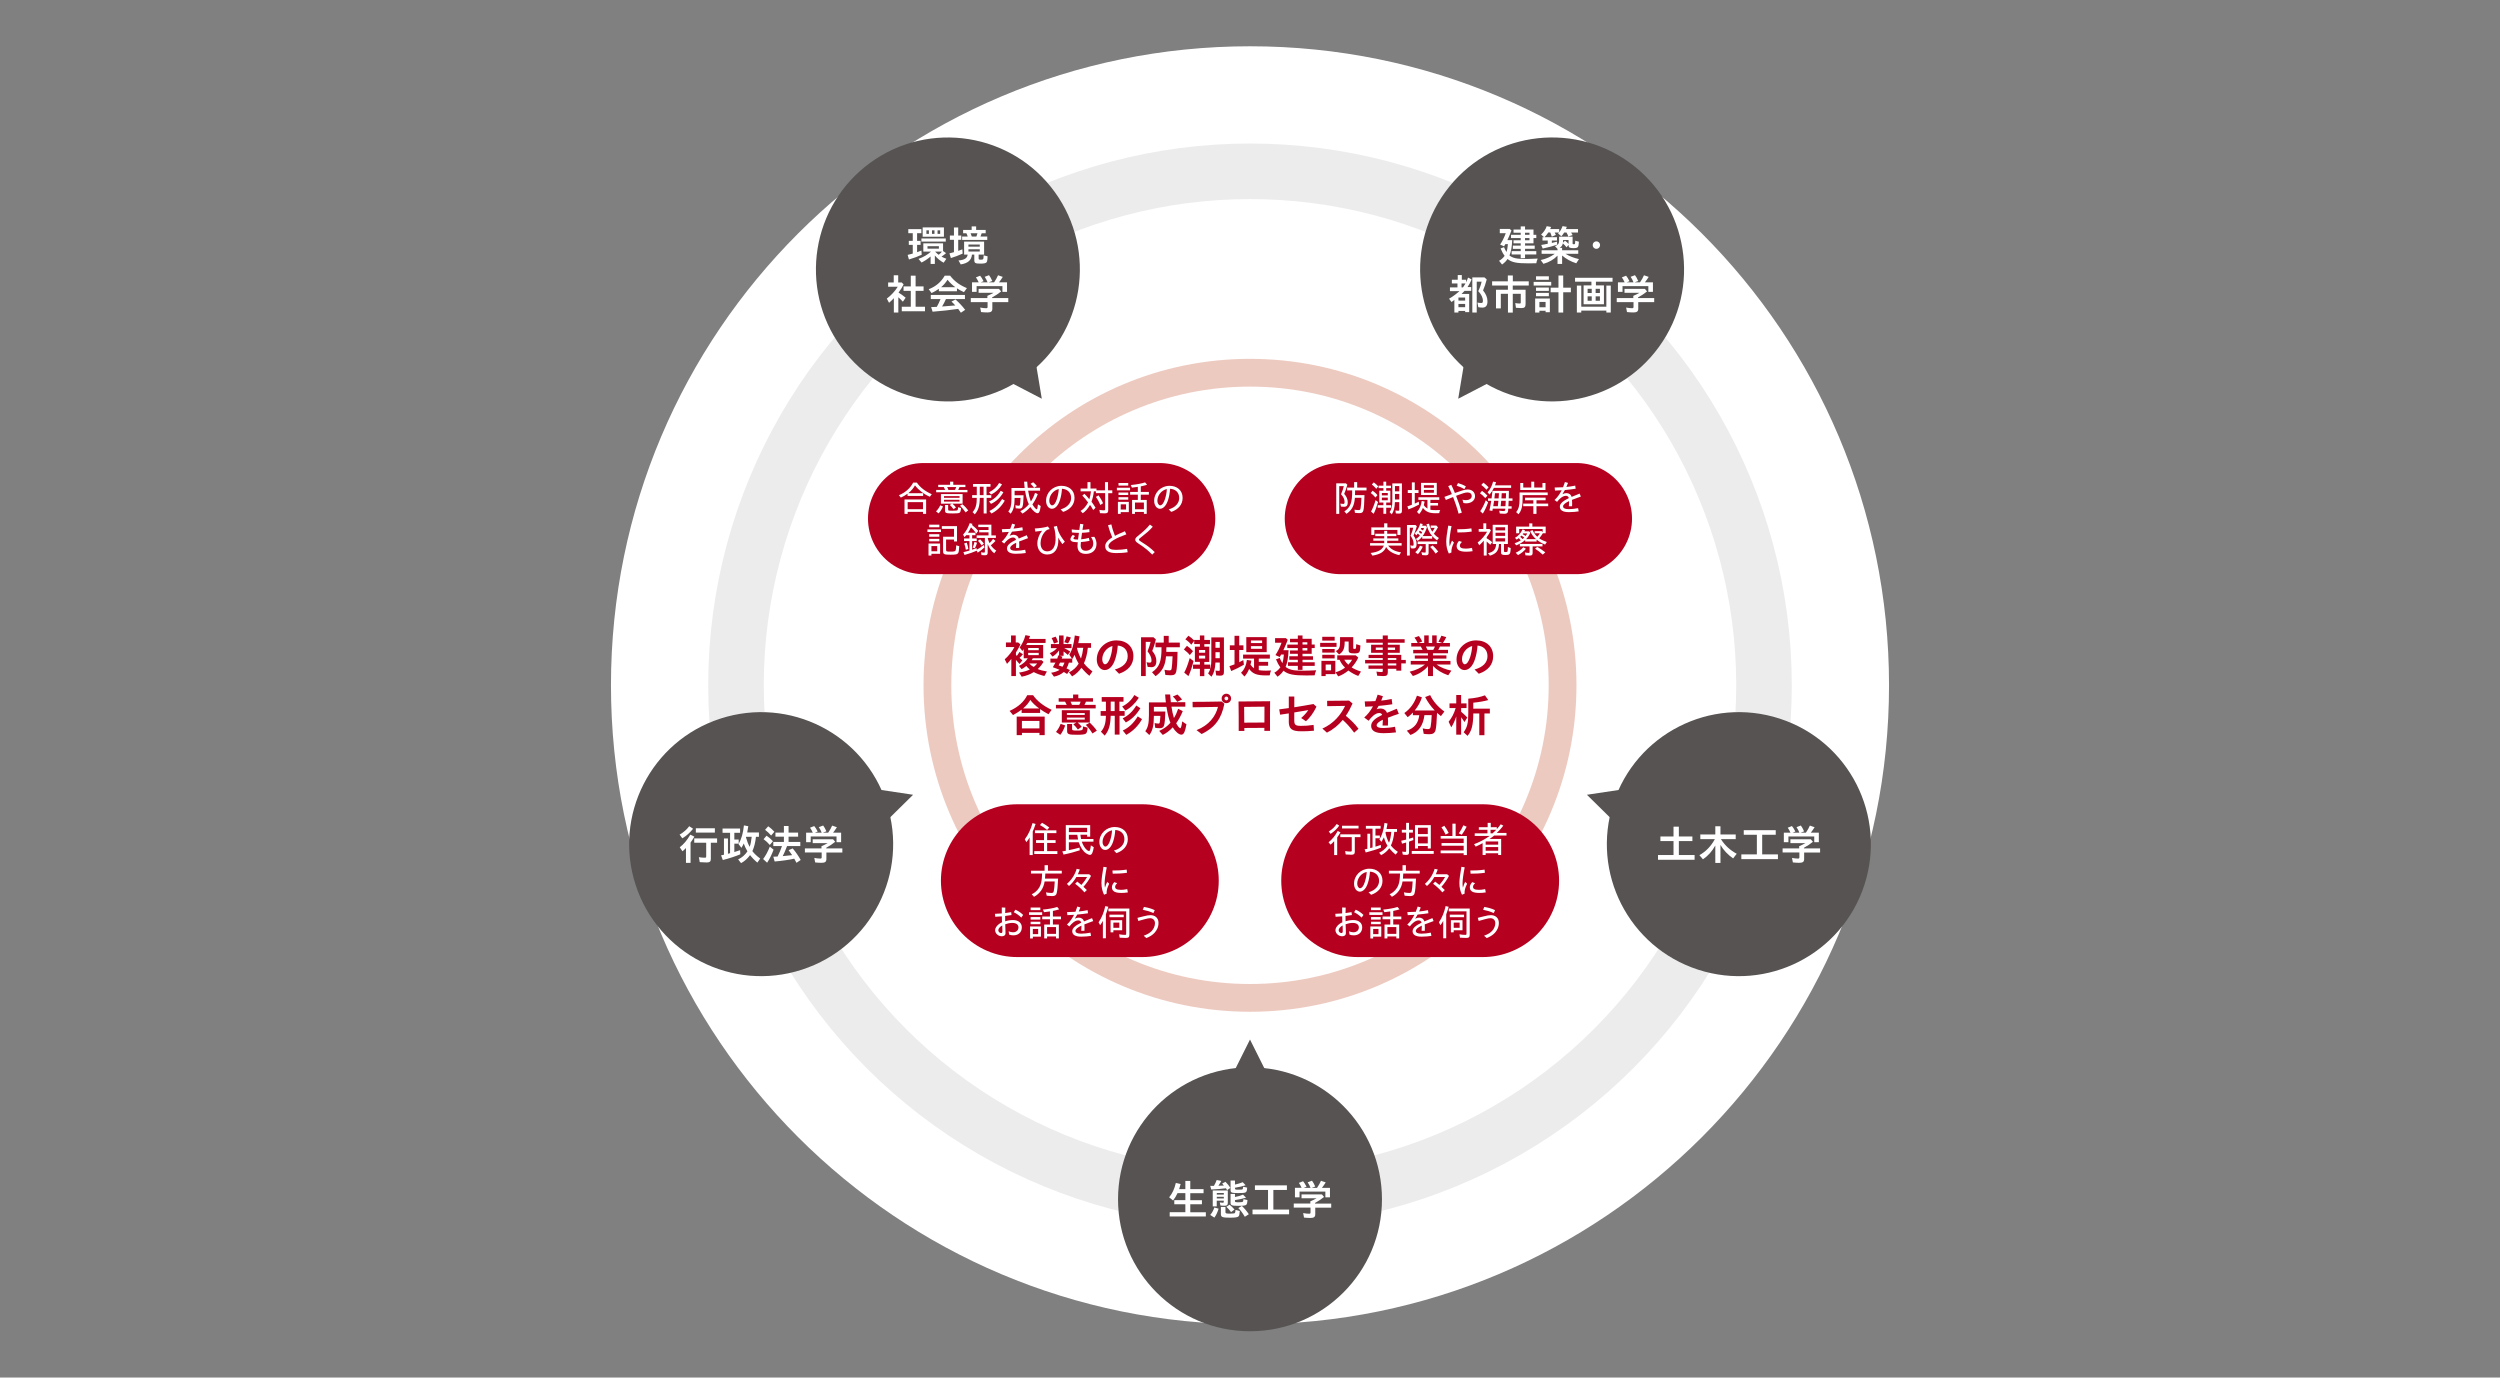 <?xml version="1.0" encoding="UTF-8"?>
<svg id="_レイヤー_1" data-name="レイヤー_1" xmlns="http://www.w3.org/2000/svg" version="1.1" viewBox="0 0 980 540">
  <rect x="0" y="0" width="980" height="540" fill="#808080" stroke="none"/>
  <!-- Generator: Adobe Illustrator 29.5.1, SVG Export Plug-In . SVG Version: 2.1.0 Build 141)  -->
  <g>
    <path d="M490,18.14c-138.35,0-250.5,112.15-250.5,250.5s112.15,250.5,250.5,250.5,250.5-112.15,250.5-250.5S628.35,18.14,490,18.14" fill="#fff"/>
    <circle cx="490" cy="268.64" r="201.49" fill="none" stroke="#ececec" stroke-width="21.78"/>
    <path d="M490,146.11c-67.67,0-122.53,54.86-122.53,122.53s54.86,122.53,122.53,122.53,122.53-54.86,122.53-122.53-54.86-122.53-122.53-122.53Z" fill="none" stroke="#edcac0" stroke-width="10.89"/>
    <path d="M490,418.39c-28.57,0-51.73,23.16-51.73,51.73s23.16,51.73,51.73,51.73,51.73-23.16,51.73-51.73-23.16-51.73-51.73-51.73" fill="#565352"/>
  </g>
  <g>
    <path d="M458.52,475.19h6.14v-3.13h-4.34v-1.6h4.34v-2.74h-3.07c-.49,1.06-1.08,2.02-1.74,2.89l-1.54-1.27c1.26-1.52,2.09-3.33,2.61-5.62l1.88.43c-.2.78-.31,1.19-.57,1.98h2.43v-3.2h1.93v3.2h5.21v1.6h-5.21v2.74h4.57v1.6h-4.57v3.13h6.1v1.66h-14.17v-1.66Z" fill="#fff"/>
    <path d="M474.4,476.25c.69-.75,1.24-1.75,1.63-2.91l1.66.46c-.39,1.37-.99,2.65-1.66,3.51l-1.63-1.06ZM480.55,465.8c-1.47.21-3.51.39-5.75.49l-.39-1.44h1.45c.46-.77.8-1.49,1.08-2.29l1.81.36c-.28.56-.59,1.09-1.13,1.89.7-.02,1.81-.05,2.15-.07-.24-.31-.34-.42-.68-.8l1.29-.67c.85.83,1.49,1.62,1.93,2.38l-1.29.9c-.21-.36-.28-.47-.47-.77ZM475.41,466.67h5.89v4.85c0,.83-.34,1.14-1.26,1.14-.52,0-1.17-.03-1.62-.08l-.28-1.22c.44.08.82.11,1.16.11s.42-.1.42-.38v-.44h-2.76v2.27h-1.57v-6.25ZM479.74,468.29v-.64h-2.76v.64h2.76ZM479.74,469.81v-.67h-2.76v.67h2.76ZM478.59,475.93v-2.81h1.79v2.01c0,.29.07.41.28.49.21.08.78.13,1.44.13.56,0,1.03-.02,1.42-.07.64-.05.7-.18.8-1.39l1.68.44c-.11,1.37-.21,1.81-.52,2.11-.36.36-1.29.49-3.43.49-2.91,0-3.46-.23-3.46-1.41ZM480.73,473.07l1.27-.83c.7.57,1.32,1.19,1.93,1.89l-1.34,1.01c-.6-.82-1.26-1.53-1.86-2.07ZM482.38,466.54v-3.76h1.73v1.57c1.14-.25,2.12-.56,3.04-.93l1.14,1.21c-1.14.38-2.63.72-4.18.96v.23c0,.49.15.54,1.34.54s1.54-.05,1.67-.23c.1-.15.13-.31.18-.93l1.58.33c-.11,2.09-.23,2.15-3.62,2.15-2.43,0-2.87-.18-2.87-1.14ZM482.38,471.47v-3.44h1.73v1.19c1.06-.18,2.12-.49,3.15-.93l1.19,1.21c-1.45.43-2.95.75-4.34.93v.38c0,.26.03.33.16.38.16.07.67.11,1.24.11.44,0,.96-.03,1.26-.08.46-.02.64-.31.65-1.16l1.58.36c-.05,1.09-.18,1.62-.49,1.88-.34.28-1.18.39-3.09.39-2.56,0-3.05-.2-3.05-1.21ZM485.4,473.58l1.41-.86c.91.85,1.91,2.02,2.73,3.25l-1.57,1.01c-.85-1.45-1.73-2.63-2.56-3.4Z" fill="#fff"/>
    <path d="M491,474.15h6.07v-7.69h-5.14v-1.8h12.54v1.8h-5.31v7.69h6.17v1.86h-14.34v-1.86Z" fill="#fff"/>
    <path d="M511.17,477.28l-.33-1.76c.82.16,1.63.26,2.3.26.47,0,.59-.1.59-.54v-1.85h-6.58v-1.6h6.5v-.87c.74-.29,1.65-.75,2.43-1.19h-5.88v-1.53h7.98l.86,1c-1.01.83-2.24,1.65-3.54,2.35v.25h6.34v1.6h-6.25v2.55c0,1.08-.52,1.49-1.89,1.49-.8,0-1.71-.05-2.53-.15ZM507.64,465.63h2.6c-.36-.78-.67-1.37-1.08-1.94l1.65-.65c.46.54.85,1.16,1.35,2.16l-1.14.44h2.71c-.28-.75-.64-1.42-1.13-2.17l1.7-.64c.47.64.85,1.29,1.27,2.29l-1.44.52h2.14c.72-1.08,1.18-1.89,1.55-2.78l1.86.64c-.42.68-.95,1.45-1.49,2.14h3.15v3.72h-1.8v-2.25h-10.12v2.25h-1.8v-3.72Z" fill="#fff"/>
  </g>
  <polygon points="490 407.5 479.11 429.29 500.89 429.29 490 407.5" fill="#565352"/>
  <g>
    <path d="M396.43,258.32c-.59.74-1.2,1.43-1.68,1.91l-.9-1.79c1.36-1.1,3.03-3.22,3.79-4.78h-3.31v-1.81h2v-2.76h1.84v2.76h.96l.87.76c-.46.99-1.06,2.07-1.75,3.15v1.03l.37.28c.46-.6.76-1.06.99-1.5l1.38.9c-.34.43-.83.94-1.33,1.42.41.32.76.62,1.11.97l-1.11,1.44c-.44-.55-.66-.81-1.42-1.63v6.36h-1.8v-6.71ZM399.48,263.65c1.68-.25,3.12-.65,4.21-1.22-.44-.32-.95-.83-1.38-1.36-.53.44-1.12.83-1.84,1.24l-1.03-1.27c1.5-.73,2.57-1.65,3.47-3.01h-1.61v-3.56c-.28.39-.35.5-.53.71l-1.06-1.38c1.13-1.59,1.82-3.1,2.25-4.82l1.82.34c-.14.43-.27.8-.41,1.15h6.5v1.56h-7.17c-.19.37-.28.57-.42.8h6.64v5.2h-4.05c-.09.2-.16.34-.46.76h3.9l.74.69c-.74,1.2-1.47,2.09-2.27,2.78.94.41,2.16.73,3.61.96l-.99,1.77c-1.66-.41-3.08-.94-4.16-1.54-1.28.83-2.85,1.45-4.74,1.82l-1.01-1.61ZM407.18,254.87v-.85h-4.14v.85h4.14ZM407.18,256.82v-.89h-4.14v.89h4.14ZM406.56,260.09h-3.1c.5.53,1.13,1.03,1.74,1.38.5-.37.96-.85,1.36-1.38Z" fill="#b6001f"/>
    <path d="M412.04,263.72c1.35-.2,2.51-.6,3.33-1.15-.97-.41-1.63-.65-2.66-1.01.35-.57.55-.9,1.03-1.81h-1.98v-1.59h2.68c.18-.46.26-.73.44-1.28l.28.09v-2c-.78,1.08-1.65,1.89-2.59,2.41l-1.06-1.35c1.17-.5,2.05-1.11,2.83-1.96h-2.39v-1.59h3.2v-3.38h1.77v3.38h3.12v1.59h-2.87c.87.41,1.45.74,2.37,1.35l-.97,1.31c-.5-.48-1.04-.94-1.65-1.36v1.7h-1.5l1.04.34-.26.76h4l-1.04-1.52c1.13-1.82,1.79-4.09,2.16-7.54l1.86.34c-.18,1.13-.28,1.74-.48,2.66h4.99v1.84h-1.27c-.21,2.25-.74,4.36-1.52,6.07.8,1.06,1.95,2.16,3.33,3.17l-1.2,1.72c-1.06-.85-2.25-2.07-3.1-3.15-.99,1.44-2.3,2.62-3.67,3.38l-1.22-1.58c1.56-.73,2.87-1.91,3.79-3.4-.57-.92-1.17-2.18-1.61-3.45-.23.51-.55,1.08-.9,1.61v1.45h-1.33c-.18.74-.48,1.49-.92,2.25.6.28,1.01.48,1.35.65l-1.12,1.54c-.55-.37-.78-.5-1.29-.8-1.03.92-2.25,1.51-3.86,1.84l-1.1-1.52ZM412.23,250.12l1.61-.55c.37.64.67,1.35.9,2.14l-1.59.55c-.2-.71-.55-1.54-.92-2.14ZM417.28,259.75h-1.74c-.09.2-.25.51-.55,1.08.25.07.94.32,1.52.53.3-.46.58-1.04.76-1.61ZM417.21,251.73c.37-.71.65-1.43.9-2.28l1.67.44c-.27.78-.64,1.58-1.1,2.32l-1.47-.48ZM424.63,253.93h-2.39l-.05.21c.32,1.33.89,2.76,1.56,4.02.39-1.17.69-2.57.89-4.23Z" fill="#b6001f"/>
    <path d="M437,262.45c3.28-.89,5.06-2.71,5.06-5.21s-1.56-3.97-3.89-4.18c-.16,1.96-.48,3.74-.99,5.29-.85,2.74-2.39,4.32-4.13,4.32s-3.11-1.79-3.11-4.13c0-4.19,3.42-7.51,7.7-7.51,3.97,0,6.66,2.44,6.66,6.18,0,3.28-1.96,5.63-5.63,6.9l-1.66-1.68ZM433.14,260.39c.8,0,1.56-.99,2.16-2.89.43-1.4.67-2.69.78-4.27-2.3.65-4,2.82-4,5.21,0,1.08.5,1.95,1.06,1.95Z" fill="#b6001f"/>
    <path d="M447.29,249.82h4.89l.92.85c-.43,1.77-.87,3.19-1.42,4.5,1.08,1.26,1.61,2.55,1.61,3.93,0,1.65-.64,2.44-1.93,2.44-.42,0-1.04-.05-1.47-.11l-.44-1.84c.48.11.83.16,1.2.16.59,0,.74-.2.74-.92,0-1.04-.57-2.3-1.56-3.51.6-1.47.98-2.67,1.19-3.7h-1.89v13.4h-1.84v-15.21ZM451.6,263.51c2.89-1.95,3.75-4.25,3.72-9.79h-2.37v-1.81h3.24v-2.64h1.95v2.64h4.35v1.81h-5.26c0,.65,0,1.15-.04,1.82h4.41c-.05,3.79-.26,6.82-.53,7.81-.27,1.01-.85,1.36-2.16,1.36-.6,0-1.4-.05-2.07-.12l-.35-2.05c.67.16,1.36.25,1.89.25.58,0,.8-.16.9-.67.14-.76.28-2.58.37-4.83h-2.57c-.28,3.63-1.49,5.93-4.09,7.77l-1.4-1.54Z" fill="#b6001f"/>
    <path d="M464.09,254.58l1.2-1.43c.85.6,1.74,1.38,2.37,2.11l-1.26,1.54c-.51-.69-1.27-1.42-2.32-2.21ZM464.21,263.65c.8-1.45,1.38-3.01,2.16-5.67l1.5,1.15c-.67,2.6-1.22,4.21-2,5.9l-1.67-1.38ZM470.36,262.18h-2.69v-1.66h2.69v-1.06h-1.96v-5.97h1.96v-1.01h-2.23v-1.27l-1.15,1.52c-.62-.8-1.43-1.54-2.32-2.11l1.2-1.41c.78.5,1.59,1.17,2.27,1.88v-.23h2.23v-1.75h1.74v1.75h2.2v1.63h-2.2v1.01h1.93v5.97h-1.93v1.06h2.29v1.66h-2.29v2.85h-1.74v-2.85ZM472.43,255.86v-1.06h-2.44v1.06h2.44ZM472.43,258.14v-1.11h-2.44v1.11h2.44ZM473.58,264c.9-1.38,1.26-2.92,1.26-5.47v-8.67h4.94v13.54c0,1.1-.39,1.47-1.58,1.47-.46,0-.99-.04-1.45-.11l-.27-1.89c.43.07.81.11,1.24.11.35,0,.43-.07.43-.44v-2.82h-1.7c-.14,2.6-.59,4.2-1.56,5.56l-1.31-1.28ZM478.15,253.95v-2.32h-1.68v2.32h1.68ZM478.15,258.02v-2.37h-1.68v2.37h1.68Z" fill="#b6001f"/>
    <path d="M481.93,261.14c.51-.16,1.45-.5,2-.71v-5.63h-1.84v-1.84h1.84v-3.72h1.84v3.72h1.66v1.84h-1.66v4.8c.35-.18.9-.46,1.61-.85l.23,1.82c-1.43.87-3.35,1.82-4.97,2.48l-.71-1.91ZM486.48,263.72c1.24-1.13,2.07-2.96,2.3-5.03l1.75.28c-.09.58-.18,1.08-.34,1.59.41.59.92,1.1,1.4,1.44v-3.83h-4.3v-1.56h10.5v1.56h-4.35v1.29h3.66v1.52h-3.66v1.72c.85.14,1.68.2,2.78.2.64,0,1.13-.02,2.03-.07-.25.6-.37,1.04-.51,1.91-.69.02-1.04.03-1.42.03-3.61,0-5.26-.62-6.66-2.55-.5,1.22-1.12,2.23-1.84,2.97l-1.35-1.49ZM488.55,249.75h8v5.88h-8v-5.88ZM494.75,252.07v-1.01h-4.39v1.01h4.39ZM494.75,254.32v-1.04h-4.39v1.04h4.39Z" fill="#b6001f"/>
    <path d="M499.54,263.7c.81-.41,1.7-1.19,2.37-2.11-.65-.83-1.22-1.89-1.72-3.13l1.45-.57c.25.65.67,1.49,1.06,2.07.28-.85.44-1.79.58-3.37h-1.08c-.14.27-.34.62-.55.96l-1.68-.76c.89-1.31,1.77-3.08,2.39-4.83h-2.53v-1.81h4.23l.74.65c-.6,1.58-1.2,2.99-1.73,4.09h2.05c-.14,2.96-.51,5.1-1.17,6.53.6.51,1.4.9,2.44,1.15.92.23,2.21.34,4.3.34,1.44,0,2.83-.04,5.26-.16-.32.73-.5,1.27-.6,1.98-1.61.03-2.35.05-3.17.05-5.24,0-7.24-.41-9.07-1.86-.53.85-1.31,1.65-2.32,2.35l-1.28-1.59ZM508.75,261.03h-3.86v-1.42h3.86v-.97h-3.35v-1.38h3.35v-.96h-3.06v-1.31h3.06v-.94h-4.13v-1.38h4.13v-.9h-3.06v-1.35h3.06v-1.33h1.84v1.33h3.59v2.25h1.19v1.38h-1.19v2.25h-3.59v.96h4.11v1.38h-4.11v.97h4.78v1.42h-4.78v1.56h-1.84v-1.56ZM512.48,252.67v-.9h-1.89v.9h1.89ZM512.48,254.99v-.94h-1.89v.94h1.89Z" fill="#b6001f"/>
    <path d="M517.5,252h6.43v1.56h-6.43v-1.56ZM518,259.06h5.45v5.21h-3.79v.76h-1.66v-5.97ZM518.32,249.63h4.87v1.49h-4.87v-1.49ZM518.32,254.41h4.87v1.42h-4.87v-1.42ZM518.32,256.67h4.87v1.42h-4.87v-1.42ZM521.79,262.78v-2.27h-2.13v2.27h2.13ZM523.52,263.53c1.29-.34,2.6-.97,3.74-1.82-.87-.81-1.65-1.93-2.14-3.08h-.92v-1.74h7.24l.99.89c-.58,1.31-1.44,2.59-2.59,3.84.95.62,2.28,1.2,3.66,1.63l-1.06,1.72c-1.29-.46-2.71-1.24-3.88-2.13-1.2,1.03-2.66,1.86-3.98,2.3l-1.06-1.61ZM523.63,255.22c1.26-.58,1.67-1.45,1.67-3.44v-2.02h5.17v4.19c0,.32.11.41.48.41.48,0,.59-.09.62-.55.04-.55.05-.92.07-1.29l1.65.51c-.11,2.83-.32,3.1-2.48,3.1-1.65,0-2.14-.28-2.14-1.22v-3.42h-1.56v.28c0,2.5-.62,3.83-2.21,4.76l-1.26-1.33ZM530.02,258.62h-3.08c.39.69.94,1.36,1.59,1.95.74-.78,1.24-1.43,1.49-1.95Z" fill="#b6001f"/>
    <path d="M539.88,264.89l-.32-1.63c.74.11,1.49.18,1.97.18.41,0,.51-.09.51-.46v-.81h-5.6v-1.31h5.6v-.81h-6.91v-1.35h6.91v-.74h-5.56v-1.24h5.56v-.83h-4.57v-3.15h4.57v-.8h-6.46v-1.38h6.46v-1.45h1.98v1.45h6.6v1.38h-6.6v.8h4.69v3.15h-4.69v.83h5.28v1.98h1.77v1.35h-1.77v2.85h-1.95v-.73h-3.33v1.31c0,1.19-.39,1.54-1.77,1.54-.62,0-1.66-.05-2.37-.12ZM542.04,254.78v-.95h-2.73v.95h2.73ZM546.87,254.78v-.95h-2.85v.95h2.85ZM547.35,258.69v-.74h-3.33v.74h3.33ZM547.35,260.85v-.81h-3.33v.81h3.33Z" fill="#b6001f"/>
    <path d="M559.77,261.15c-1.5,1.79-3.61,3.15-5.93,3.84l-1.24-1.7c2.32-.51,4.41-1.49,5.97-2.78h-5.56v-1.42h6.76v-.92h-5.17v-1.24h5.17v-.83h-5.79v-1.35h3.68c-.2-.44-.32-.65-.71-1.31h-3.74v-1.38h2.53c-.42-.94-.8-1.54-1.28-2.11l1.74-.62c.5.64.92,1.33,1.31,2.14l-1.5.58h2.28v-2.97h1.77v2.97h1.35v-2.97h1.77v2.97h2.16l-1.5-.5c.48-.78.92-1.66,1.19-2.35l1.91.55c-.3.69-.83,1.59-1.33,2.3h2.76v1.38h-3.89c-.25.57-.43.92-.67,1.31h3.81v1.35h-5.9v.83h5.28v1.24h-5.28v.92h6.87v1.42h-5.47c1.56,1.12,3.58,1.93,5.83,2.39l-1.24,1.82c-2.51-.87-4.5-2.09-5.98-3.66v3.97h-1.95v-3.88ZM561.82,254.76c.23-.35.41-.69.67-1.31h-3.54c.23.44.39.8.62,1.31h2.25Z" fill="#b6001f"/>
    <path d="M578.02,262.45c3.28-.89,5.07-2.71,5.07-5.21s-1.56-3.97-3.89-4.18c-.16,1.96-.48,3.74-.99,5.29-.85,2.74-2.39,4.32-4.13,4.32s-3.12-1.79-3.12-4.13c0-4.19,3.42-7.51,7.7-7.51,3.97,0,6.66,2.44,6.66,6.18,0,3.28-1.96,5.63-5.63,6.9l-1.67-1.68ZM574.16,260.39c.8,0,1.56-.99,2.16-2.89.43-1.4.67-2.69.78-4.27-2.3.65-4,2.82-4,5.21,0,1.08.5,1.95,1.06,1.95Z" fill="#b6001f"/>
  </g>
  <g>
    <path d="M395.77,278.67c3.33-1.5,5.61-3.54,6.91-6.16h2.28c1.54,2.25,3.95,4.16,7.28,5.74l-1.24,1.74c-1.4-.76-2.42-1.4-3.28-2.02v1.49h-7.24v-1.28c-.85.67-2.11,1.45-3.38,2.13l-1.33-1.63ZM398.54,280.9h10.98v7.28h-2.05v-.89h-6.87v.89h-2.06v-7.28ZM407.46,285.52v-2.92h-6.87v2.92h6.87ZM407.37,277.72c-1.4-.99-2.64-2.18-3.5-3.35-.64,1.17-1.58,2.29-2.83,3.35h6.34Z" fill="#b6001f"/>
    <path d="M413.93,276.32h4.23l-.05-.12c-.26-.57-.39-.8-.6-1.15h-2.51v-1.35h5.65v-1.45h2.05v1.45h5.75v1.35h-2.73c-.25.57-.39.85-.62,1.27h4.41v1.38h-15.58v-1.38ZM413.95,286.92c.82-1.01,1.49-2.2,1.81-3.17l1.79.62c-.46,1.4-1.13,2.71-1.91,3.68l-1.68-1.13ZM420.75,283.93l1.22-.71h-5.74v-4.83h10.98v4.83h-4.78c.57.46,1.12,1.04,1.59,1.66l-1.49,1.1c-.55-.8-1.13-1.47-1.79-2.05ZM425.23,280.25v-.73h-7.01v.73h7.01ZM425.23,282.09v-.78h-7.01v.78h7.01ZM418.31,286.55v-2.73h1.95v1.91c0,.57.25.65,1.98.65,1.41,0,1.96-.11,2.12-.42.11-.2.16-.51.2-1.19l1.79.48c-.12,1.51-.34,2.13-.8,2.39-.44.27-1.47.39-3.26.39-3.45,0-3.98-.2-3.98-1.49ZM423.07,276.32c.23-.44.37-.78.53-1.27h-3.97c.21.35.37.74.57,1.27h2.87ZM425.64,284.16l1.58-.87c.97.89,2.02,2.09,2.74,3.15l-1.72,1.08c-.8-1.31-1.72-2.51-2.6-3.36Z" fill="#b6001f"/>
    <path d="M431.56,286.82c1.33-1.47,1.91-3.29,1.96-6.23h-2.07v-1.84h2.07v-3.7h-1.65v-1.81h8.55v1.81h-1.61v3.7h2.05v1.84h-2v7.37h-1.88v-7.37h-1.59c-.09,3.7-.74,5.84-2.34,7.76l-1.5-1.52ZM436.94,278.74v-3.7h-1.54v3.7h1.54ZM439.88,276.95c2.11-1.06,3.7-2.55,4.78-4.5l1.77,1.08c-1.52,2.3-3.31,4-5.29,5.01l-1.26-1.59ZM440.09,281.59c2.21-1.08,3.95-2.71,5.33-5.03l1.61,1.06c-1.5,2.51-3.44,4.41-5.7,5.58l-1.24-1.61ZM440.13,286.36c2.41-1.13,4.34-2.98,5.86-5.54l1.68,1.08c-1.42,2.6-3.61,4.78-6.18,6.16l-1.36-1.7Z" fill="#b6001f"/>
    <path d="M448.96,286.62c1.05-1.47,1.42-3.1,1.42-6.27v-5.01h6.64c-.12-1.03-.25-2.27-.28-3.1h1.96c.04.71.2,2.35.27,3.01h5.67v1.77h-5.42c.23,1.63.58,3.26.97,4.44.64-1.01,1.19-2.21,1.65-3.61l1.8.92c-.71,1.75-1.56,3.33-2.57,4.75.57,1.06,1.26,1.95,1.56,1.95s.57-.85.8-2.67l1.66,1.13c-.3,1.56-.48,2.23-.73,2.87-.3.8-.71,1.19-1.27,1.19-.94,0-2.37-1.2-3.37-2.87-1.13,1.24-2.51,2.28-3.91,2.97l-1.4-1.58c1.82-.81,3.24-1.84,4.39-3.19-.62-1.47-1.08-3.35-1.54-6.22h-4.94v1.82h4.5c-.07,2.71-.25,4.68-.5,5.44-.26.8-.74,1.1-1.72,1.1-.58,0-1.29-.07-1.75-.16l-.25-1.86c.57.12,1.08.2,1.49.2.55,0,.58-.14.78-3.01h-2.55v.09c0,3.65-.53,5.84-1.79,7.4l-1.58-1.5ZM459.76,273.01l1.8-.76c.71.62,1.29,1.27,1.8,1.98l-1.89.89c-.53-.85-1.15-1.61-1.72-2.11Z" fill="#b6001f"/>
    <path d="M469.05,286.2c4.87-1.88,7.51-5.44,8.39-9.1-3.2.09-7.15.14-9.92.16l-.04-2.13c3.26,0,7.01-.05,11.42-.14l1.06.87c-1.13,5.75-3.61,9.33-8.92,11.88l-2-1.54ZM478.89,273.8c0-1.03.81-1.86,1.84-1.86s1.86.83,1.86,1.86-.81,1.84-1.86,1.84-1.84-.81-1.84-1.84ZM481.48,273.8c0-.42-.32-.74-.74-.74s-.74.32-.74.74.34.74.74.74.74-.34.74-.74Z" fill="#b6001f"/>
    <path d="M485.49,274.99c4.14-.04,8.27-.05,12.39-.11-.05,3.95-.05,8-.03,11.63h-2.23c0-.39.02-.78.02-1.19l-7.86.05c.02.37.02.76.02,1.15h-2.23c.02-3.58,0-7.61-.07-11.54ZM487.75,283.28l7.9-.05c.02-2.25.04-4.37.02-6.21-2.65.03-5.31.05-7.97.09l.05,6.18Z" fill="#b6001f"/>
    <path d="M505.21,282.71v-3.06c-1.15.18-2.29.35-3.4.51l-.35-2.09c1.27-.16,2.51-.32,3.75-.5v-4.53h2.16v4.21c2.34-.35,4.74-.78,7.49-1.28l1.2,1.06c-1.29,2.6-2.62,4.36-4.13,5.7l-1.88-1.27c1.11-.94,2.04-1.97,2.81-3.1-1.66.3-3.56.62-5.5.92v3.17c0,1.65.42,2.09,2.65,2.09,1.63,0,2.73-.07,4.92-.37l.14,2.27c-2.09.2-3.31.23-4.94.23-3.83,0-4.94-.99-4.94-3.97Z" fill="#b6001f"/>
    <path d="M518.37,285.6c4.6-2.05,7.31-5.54,8.91-8.89-2.57.04-4.9.09-7.01.11l-.04-2.09c2.3,0,4.96-.02,8.61-.09l1.36,1.13c-.76,1.72-1.61,3.35-2.64,4.83,1.97,1.63,3.47,3.08,4.98,5.08l-1.72,1.52c-1.54-2.09-2.92-3.63-4.46-4.99-1.63,1.97-3.63,3.67-6.2,4.99l-1.79-1.61Z" fill="#b6001f"/>
    <path d="M542.06,282.41v-.28c-1.65.81-2.41,1.52-2.41,2.18s.71,1.08,2.59,1.08c1.24,0,3.08-.18,4.6-.5l.39,2.2c-1.47.2-3.24.32-4.87.32-3.29,0-4.87-.97-4.87-2.87,0-1.79,1.82-3.1,4.32-4.3-.2-.5-.59-.74-1.15-.74-.78,0-1.61.41-2.34,1.04-.69.58-1.08,1.03-1.82,2l-1.72-1.27c1.35-1.2,2.46-2.6,3.42-4.39-1.1.07-2.12.12-3.04.16l-.19-2.09c1.29,0,2.71-.03,4.18-.12.32-.78.6-1.61.89-2.53l2.07.62c-.21.58-.44,1.17-.67,1.72,1.36-.14,2.74-.35,4.09-.64l.27,2.07c-1.59.26-3.49.48-5.38.64-.25.46-.5.89-.78,1.33.48-.19.97-.3,1.43-.3,1.33,0,2.21.62,2.62,1.7,1.22-.53,2.52-1.08,3.84-1.61l.81,1.98c-1.7.55-3.11,1.06-4.3,1.54.05.48.07.92.07,1.33,0,.69,0,1.13-.04,1.72h-2.11c.05-.66.11-1.38.11-1.97Z" fill="#b6001f"/>
    <path d="M551.47,286.43c2.94-1.01,4.5-2.94,4.89-6.07h-2.51v-1.03c-.59.64-1.22,1.2-2.04,1.81l-1.31-1.63c2.29-1.59,3.93-3.88,4.94-6.8l1.96.65c-.58,1.81-1.56,3.59-2.83,5.15h7.85c-1.51-1.58-2.83-3.42-3.77-5.28l1.98-.74c1.11,2.39,3.12,4.69,5.56,6.43l-1.35,1.8c-.34-.25-1.08-.87-1.52-1.29-.11,3.35-.32,5.86-.6,6.83-.3,1.08-1.04,1.56-2.39,1.56-.73,0-1.7-.07-2.23-.16l-.39-2.13c.8.18,1.49.28,1.96.28.74,0,1.03-.23,1.15-1.03.2-1.04.32-2.53.41-4.44h-2.85c-.53,4.07-2.23,6.5-5.47,7.77l-1.44-1.7Z" fill="#b6001f"/>
    <path d="M570.85,280.85c-.57,1.74-1.22,3.13-1.95,4.25l-1.04-2.16c1.28-1.59,2.14-3.28,2.76-5.38h-2.41v-1.84h2.64v-3.29h1.91v3.29h2.13v1.84h-2.13v1.45c1.12.94,1.82,1.58,2.41,2.25l-1.08,1.79c-.62-.96-.87-1.31-1.33-1.88v6.83h-1.91v-7.15ZM573.75,287.05c1.42-1.97,1.82-3.65,1.82-7.56v-5.61c2.67-.21,4.69-.62,6.52-1.31l1.31,1.86c-1.56.44-3.63.81-5.88,1.03v2.34h6.5v1.88h-2.12v8.52h-2.02v-8.52h-2.35c-.05,4.62-.6,6.75-2.25,8.78l-1.52-1.4Z" fill="#b6001f"/>
  </g>
  <path d="M401.98,147.48c23.11-16.79,28.24-49.15,11.45-72.26-16.79-23.11-49.15-28.24-72.26-11.44-23.11,16.79-28.24,49.15-11.45,72.26,16.79,23.12,49.15,28.24,72.26,11.45" fill="#565352"/>
  <polygon points="408.38 156.3 404.39 132.27 386.76 145.07 408.38 156.3" fill="#565352"/>
  <g>
    <path d="M355.79,99.92c.62-.13,1.5-.36,2.01-.52v-3.4h-1.55v-1.57h1.55v-3.02h-1.75v-1.6h5.13v1.6h-1.68v3.02h1.37v1.57h-1.37v2.86c.59-.21,1.13-.41,1.7-.65l.11,1.65c-1.29.62-3.1,1.29-5.01,1.86l-.5-1.8ZM364.8,100.55c-1.13.95-2.27,1.71-3.54,2.37l-1.23-1.42c2.01-.74,3.64-1.7,4.92-2.87h-3.01v-3.25h7.74v3.02l1.19.83c-.41.38-1.16.95-1.8,1.37.64.34,1.4.69,1.91.83l-1.06,1.55c-1.22-.62-2.47-1.63-3.46-2.83v3.3h-1.66v-2.91ZM361.19,93.49h9.55v1.21h-9.55v-1.21ZM361.68,89.13h8.34v3.66h-8.34v-3.66ZM364.13,91.68v-1.4h-.98v1.4h.98ZM368.05,97.48v-.96h-4.47v.96h4.47ZM366.32,91.68v-1.4h-.98v1.4h.98ZM369.27,98.62h-2.6l-.05.07c.59.6.96.93,1.34,1.19.44-.34.92-.8,1.31-1.26ZM368.55,91.68v-1.4h-1.03v1.4h1.03Z" fill="#fff"/>
    <path d="M372.19,99.31c.64-.15,1.24-.29,1.76-.46v-4.85h-1.6v-1.67h1.6v-3.17h1.67v3.17h1.21v1.67h-1.21v4.33l.11-.03,1.52-.56.11,1.67c-1.55.7-3.32,1.37-4.62,1.75l-.56-1.84ZM375.73,102.1c2.38-.21,3.43-.88,3.59-2.3h-1.39v-5.08h7.84v5.08h-2.14v1.55c0,.36.15.44.83.44,1.03,0,1.09-.1,1.11-1.7l1.57.39c-.06,1.65-.18,2.19-.54,2.47-.33.26-1.09.39-2.25.39-2.02,0-2.42-.21-2.42-1.32v-2.22h-.93c-.18,2.19-1.57,3.4-4.38,3.85l-.9-1.55ZM377.17,92.71h2.17c-.2-.59-.31-.88-.51-1.26h-1.29v-1.31h3.35v-1.39h1.76v1.39h3.74v1.31h-1.57c-.13.43-.24.75-.47,1.26h2.66v1.34h-9.85v-1.34ZM384.07,96.69v-.83h-4.44v.83h4.44ZM384.07,98.59v-.88h-4.44v.88h4.44ZM382.75,92.71c.25-.72.33-.95.41-1.26h-2.68c.16.39.38.96.46,1.26h1.81Z" fill="#fff"/>
  </g>
  <g>
    <path d="M350.39,116.89c-.57.64-1.24,1.27-1.89,1.81l-.87-1.65c1.52-1.08,3.4-3.12,4.28-4.65h-3.76v-1.66h2.19v-2.83h1.76v2.83h1.4l.72.75c-.44.96-1.11,2.02-1.99,3.2,1.13.72,2.04,1.37,2.79,2.01l-1.09,1.58c-.62-.67-1.11-1.16-1.78-1.75v5.99h-1.76v-5.63ZM353.49,120.25h3.54v-6.24h-2.84v-1.73h2.84v-4.21h1.89v4.21h3.12v1.73h-3.12v6.24h3.68v1.76h-9.11v-1.76Z" fill="#fff"/>
    <path d="M364.05,113.37c2.76-1.04,4.83-2.79,6.28-5.31h2.12c1.6,2.14,3.76,3.74,6.58,4.88l-1.16,1.58c-1-.44-1.93-.95-2.74-1.49v1.14h-7.1v-.95c-.77.57-1.7,1.11-2.86,1.67l-1.13-1.54ZM375.61,121.08c-2.94.44-6.43.83-10.04,1.11l-.56-1.81,2.22-.1c.51-.88.98-1.88,1.46-3.04h-3.82v-1.63h13.39v1.63h-7.45c-.5,1.11-.96,2.02-1.5,2.91,1.81-.11,3.74-.28,5.16-.42-.52-.59-.8-.86-1.49-1.52l1.58-.83c1.44,1.29,2.69,2.63,3.79,4.08l-1.68,1.13c-.36-.52-.7-1.01-1.06-1.5ZM374.49,112.59c-1.19-.87-2.24-1.86-3.05-2.92-.69,1.09-1.55,2.09-2.53,2.92h5.59Z" fill="#fff"/>
    <path d="M384.57,122.32l-.33-1.76c.81.16,1.63.26,2.3.26.47,0,.59-.1.59-.54v-1.85h-6.58v-1.6h6.5v-.87c.74-.29,1.65-.75,2.44-1.19h-5.88v-1.53h7.98l.86,1c-1.01.83-2.24,1.65-3.54,2.35v.25h6.34v1.6h-6.25v2.55c0,1.08-.52,1.49-1.89,1.49-.8,0-1.71-.05-2.53-.15ZM381.04,110.67h2.6c-.36-.78-.67-1.37-1.08-1.94l1.65-.65c.46.54.85,1.16,1.35,2.16l-1.14.44h2.71c-.28-.75-.64-1.42-1.13-2.17l1.7-.64c.47.64.85,1.29,1.28,2.29l-1.44.52h2.14c.72-1.08,1.17-1.89,1.55-2.78l1.86.64c-.42.68-.95,1.45-1.49,2.14h3.15v3.72h-1.8v-2.25h-10.12v2.25h-1.8v-3.72Z" fill="#fff"/>
  </g>
  <path d="M578.02,147.48c23.11,16.79,55.47,11.67,72.26-11.45,16.79-23.11,11.67-55.47-11.45-72.26-23.11-16.79-55.47-11.67-72.26,11.44-16.79,23.11-11.67,55.47,11.45,72.26" fill="#565352"/>
  <polygon points="571.62 156.3 593.24 145.07 575.61 132.27 571.62 156.3" fill="#565352"/>
  <g>
    <path d="M587.63,102.23c.75-.38,1.57-1.09,2.19-1.94-.6-.77-1.13-1.75-1.58-2.89l1.34-.52c.23.6.62,1.37.98,1.91.26-.78.41-1.65.54-3.1h-1c-.13.24-.31.57-.5.88l-1.55-.7c.82-1.21,1.63-2.84,2.21-4.46h-2.34v-1.66h3.9l.68.6c-.56,1.45-1.11,2.76-1.6,3.77h1.89c-.13,2.73-.47,4.7-1.08,6.02.56.47,1.29.83,2.26,1.06.85.21,2.04.31,3.97.31,1.32,0,2.61-.03,4.85-.15-.29.67-.46,1.18-.56,1.83-1.49.03-2.17.05-2.92.05-4.83,0-6.68-.38-8.36-1.71-.49.78-1.21,1.52-2.14,2.17l-1.18-1.47ZM596.12,99.76h-3.56v-1.31h3.56v-.9h-3.08v-1.27h3.08v-.88h-2.82v-1.21h2.82v-.87h-3.8v-1.27h3.8v-.83h-2.82v-1.24h2.82v-1.23h1.7v1.23h3.31v2.07h1.1v1.27h-1.1v2.07h-3.31v.88h3.79v1.27h-3.79v.9h4.41v1.31h-4.41v1.44h-1.7v-1.44ZM599.56,92.05v-.83h-1.75v.83h1.75ZM599.56,94.19v-.87h-1.75v.87h1.75Z" fill="#fff"/>
    <path d="M610.54,100.22c-1.44,1.5-3.33,2.6-5.52,3.2l-1.06-1.49c2.06-.42,3.95-1.27,5.49-2.43h-5.14v-1.4h6.24v-.52l-.98-1.08c1.13-.43,1.6-1.03,1.6-2.07v-1.65h5.29v2.63c0,.28.08.34.46.34.49,0,.52,0,.57-1.39l1.44.39c-.1,2.22-.34,2.52-2.16,2.52-1.42,0-1.88-.25-1.88-1v-.29l-.8.96c-.59-.72-1.01-1.18-1.45-1.53-.16.8-.6,1.39-1.27,1.76h.98v.93h6.33v1.4h-4.98c1.45.91,3.26,1.63,5.26,2.06l-1.06,1.65c-2.12-.67-4.01-1.71-5.55-3.05v3.3h-1.8v-3.23ZM604.18,96.02c.96-.16,1.52-.26,2.53-.46v-1.27h-2.06v-1.31h.62l-1.16-1.04c1-.88,1.84-2.14,2.2-3.28l1.73.31c-.08.21-.13.31-.38.83h3.54v1.27c.52-.62,1.01-1.52,1.32-2.43l1.68.28c-.11.34-.2.54-.36.88h4.74v1.34h-2.71c.28.41.41.62.6,1.01l-1.71.57c-.1-.41-.34-.98-.7-1.58h-.9c-.36.6-.69,1.06-1.1,1.49l-1.29-1.08c.11-.11.21-.23.38-.41h-1.73c.2.34.39.7.49.95l-1.62.7c-.18-.62-.34-1.11-.59-1.65h-.78c-.49.77-.98,1.37-1.49,1.85h4.9v1.31h-2.01v.93c.64-.13,1.47-.34,2.02-.49l.07,1.17c-1.42.51-3.38,1.04-5.67,1.53l-.59-1.42ZM614.89,94.08h-2.16v.29c0,.31-.02.51-.05.78l.78-.8c.47.31.95.73,1.42,1.26v-1.53Z" fill="#fff"/>
    <path d="M624.33,96.07c0-.78.59-1.45,1.45-1.45s1.45.67,1.45,1.45-.59,1.47-1.45,1.47-1.45-.67-1.45-1.47Z" fill="#fff"/>
  </g>
  <g>
    <path d="M570.11,117.59c-.3.23-.77.56-1.13.8l-.95-1.29c1.24-.69,2.78-1.83,4.07-2.97h-3.72v-1.47h2.94v-1.54h-2.19v-1.47h2.3v-1.83h1.6v1.83h1.67v1.04c.42-.9.54-1.19.78-1.89l1.39.75c-.46,1.09-.96,2.02-1.6,2.99h1.45v1.47h-2.61c-.51.54-.8.83-1.18,1.21h2.99v7.13h-1.58v-.46h-2.63v.62h-1.6v-4.93ZM574.34,117.83v-1.21h-2.63v1.21h2.63ZM574.34,120.43v-1.29h-2.63v1.29h2.63ZM573.49,112.66c.29-.38.67-.98,1-1.54h-1.57v1.54h.57ZM577.15,108.75h4.77l.88.8c-.46,1.68-.88,2.99-1.44,4.29,1.16,1.42,1.73,2.84,1.73,4.29,0,1.63-.65,2.45-1.94,2.45-.52,0-1.09-.05-1.66-.16l-.33-1.83c.41.11.91.18,1.44.18.56,0,.7-.2.7-.86,0-1.23-.64-2.53-1.83-3.79.62-1.23,1.08-2.51,1.32-3.71h-1.91v12.1h-1.73v-13.76Z" fill="#fff"/>
    <path d="M591.1,115.17h-2.78v5.71h-1.89v-7.31h4.67v-1.63h-6.19v-1.67h6.16v-2.29h1.96v2.29h6.24v1.67h-6.27v1.63h5.03v5.6c0,1.19-.42,1.6-1.63,1.6-.64,0-1.5-.05-2.14-.11l-.28-1.86c.62.11,1.21.18,1.7.18.38,0,.46-.1.46-.52v-3.28h-3.13v7.35h-1.89v-7.35Z" fill="#fff"/>
    <path d="M601.19,110.5h6.89v1.44h-6.89v-1.44ZM601.79,117.02h5.75v5.37h-1.67v-.57h-2.42v.7h-1.67v-5.5ZM602.12,108.31h5.03v1.37h-5.03v-1.37ZM602.12,112.72h5.03v1.31h-5.03v-1.31ZM602.12,114.81h5.03v1.31h-5.03v-1.31ZM605.87,120.45v-2.09h-2.42v2.09h2.42ZM610.92,114.57h-3.07v-1.8h3.07v-4.77h1.86v4.77h3v1.8h-3v7.95h-1.86v-7.95Z" fill="#fff"/>
    <path d="M620.77,111.87h3.07v-1.45h-6.42v-1.53h14.7v1.53h-6.52v1.45h3.14v7.4h-7.97v-7.4ZM618.13,111.95h1.73v8.28h9.83v-8.28h1.73v10.56h-1.73v-.75h-9.83v.75h-1.73v-10.56ZM623.96,114.86v-1.65h-1.62v1.65h1.62ZM623.96,117.9v-1.73h-1.62v1.73h1.62ZM627.17,114.86v-1.65h-1.68v1.65h1.68ZM627.17,117.9v-1.73h-1.68v1.73h1.68Z" fill="#fff"/>
    <path d="M637.78,122.32l-.33-1.76c.82.16,1.63.26,2.3.26.47,0,.59-.1.59-.54v-1.85h-6.58v-1.6h6.5v-.87c.74-.29,1.65-.75,2.43-1.19h-5.88v-1.53h7.98l.86,1c-1.01.83-2.24,1.65-3.54,2.35v.25h6.34v1.6h-6.25v2.55c0,1.08-.52,1.49-1.89,1.49-.8,0-1.71-.05-2.53-.15ZM634.25,110.67h2.6c-.36-.78-.67-1.37-1.08-1.94l1.65-.65c.46.54.85,1.16,1.35,2.16l-1.14.44h2.71c-.28-.75-.64-1.42-1.13-2.17l1.7-.64c.47.64.85,1.29,1.27,2.29l-1.44.52h2.14c.72-1.08,1.18-1.89,1.55-2.78l1.86.64c-.42.68-.95,1.45-1.49,2.14h3.15v3.72h-1.8v-2.25h-10.12v2.25h-1.8v-3.72Z" fill="#fff"/>
  </g>
  <path d="M632.43,314.92c-8.83,27.17,6.04,56.36,33.22,65.19,27.17,8.83,56.36-6.04,65.19-33.22,8.83-27.17-6.04-56.36-33.21-65.19-27.17-8.83-56.36,6.04-65.19,33.22" fill="#565352"/>
  <polygon points="622.07 311.55 639.42 328.64 646.15 307.92 622.07 311.55" fill="#565352"/>
  <g>
    <path d="M649.95,335.17h6.07v-5.47h-5.14v-1.8h5.14v-3.85h2.09v3.85h5.31v1.8h-5.31v5.47h6.17v1.86h-14.34v-1.86Z" fill="#fff"/>
    <path d="M672.39,331.45c-1.24,2.27-2.84,4.05-4.83,5.4l-1.4-1.63c2.55-1.42,4.54-3.48,6.06-6.28h-5.7v-1.83h5.88v-3.22h2.02v3.22h5.98v1.83h-5.8c1.55,2.45,3.61,4.36,6.19,5.73l-1.41,1.83c-2.17-1.53-3.8-3.28-4.96-5.29v7.05h-2.02v-6.81Z" fill="#fff"/>
    <path d="M682.62,334.92h6.07v-7.69h-5.14v-1.8h12.54v1.8h-5.31v7.69h6.17v1.86h-14.34v-1.86Z" fill="#fff"/>
    <path d="M702.8,338.06l-.33-1.76c.81.16,1.63.26,2.3.26.47,0,.59-.1.59-.54v-1.85h-6.58v-1.6h6.5v-.87c.74-.29,1.65-.75,2.44-1.19h-5.88v-1.53h7.98l.86,1c-1.01.83-2.24,1.65-3.54,2.35v.25h6.34v1.6h-6.25v2.55c0,1.08-.52,1.49-1.89,1.49-.8,0-1.71-.05-2.53-.15ZM699.27,326.4h2.6c-.36-.78-.67-1.37-1.08-1.94l1.65-.65c.46.54.85,1.16,1.35,2.16l-1.14.44h2.71c-.28-.75-.64-1.42-1.13-2.17l1.7-.64c.47.64.85,1.29,1.28,2.29l-1.44.52h2.14c.72-1.08,1.17-1.89,1.55-2.78l1.86.64c-.42.68-.95,1.45-1.49,2.14h3.15v3.72h-1.8v-2.25h-10.12v2.25h-1.8v-3.72Z" fill="#fff"/>
  </g>
  <path d="M347.57,314.92c-8.83-27.17-38.01-42.04-65.19-33.22-27.17,8.83-42.04,38.02-33.21,65.19,8.83,27.17,38.01,42.05,65.19,33.22,27.17-8.83,42.05-38.01,33.22-65.19" fill="#565352"/>
  <polygon points="357.93 311.55 333.85 307.92 340.58 328.64 357.93 311.55" fill="#565352"/>
  <g>
    <path d="M266.4,327.17c1.63-.95,2.84-2.01,3.77-3.3l1.52,1c-1.24,1.57-2.71,2.87-4.23,3.75l-1.06-1.45ZM268.9,332.42c-.57.59-.93.93-1.37,1.29l-1.06-1.58c1.57-1.21,2.95-2.86,4.13-4.95l1.6.8c-.57.96-1.01,1.63-1.5,2.3v7.97h-1.8v-5.83ZM274.3,337.96l-.34-1.94c.8.13,1.63.2,2.3.2.46,0,.57-.11.57-.54v-5.34h-4.69v-1.7h8.96v1.7h-2.45v6.35c0,1.03-.43,1.4-1.62,1.4-.6,0-1.76-.05-2.74-.13ZM272.77,324.67h7.46v1.7h-7.46v-1.7Z" fill="#fff"/>
    <path d="M282.66,335.3l1.13-.25v-6.38h1.57v6.01c.47-.11.6-.15.83-.23v-8h-2.95v-1.67h6.87v1.67h-2.25v2.65h1.71v1.63h-1.71v3.27c1.14-.34,1.81-.57,2.27-.74l.08,1.62c-1.85.78-4.34,1.62-6.87,2.25l-.67-1.83ZM289.35,336.88c1.49-.68,2.74-1.78,3.64-3.15-.54-.9-1.09-2.07-1.44-3.08-.26.59-.56,1.14-.9,1.7l-1.14-1.44c1.19-2.17,1.76-4.2,2.11-7.35l1.71.31c-.11.8-.21,1.34-.42,2.45h4.59v1.7h-1.17c-.23,2.24-.7,4.12-1.4,5.62.75,1,1.81,1.99,3.07,2.91l-1.11,1.59c-.96-.77-2.06-1.89-2.87-2.94-.9,1.29-2.17,2.43-3.53,3.15l-1.13-1.45ZM294.67,328.02h-2.19l-.06.23c.33,1.24.86,2.65,1.45,3.71.38-1.04.62-2.24.8-3.94Z" fill="#fff"/>
    <path d="M299.14,336.74c.98-1.29,1.84-2.87,2.63-4.85l1.47,1.18c-.69,1.89-1.55,3.66-2.53,5.11l-1.57-1.44ZM299.32,328.96l1.17-1.37c.88.59,1.8,1.39,2.51,2.17l-1.24,1.47c-.72-.86-1.6-1.67-2.45-2.27ZM299.91,325.29l1.23-1.39c.83.57,1.73,1.36,2.42,2.14l-1.28,1.49c-.72-.85-1.52-1.6-2.37-2.24ZM311.34,336.6c-2.04.47-4.78.86-7.68,1.11l-.52-1.88,1.68-.08c.74-1.47,1.26-2.73,1.71-4.08h-3.4v-1.63h4.16v-2.06h-3.32v-1.6h3.32v-2.58h1.83v2.58h3.74v1.6h-3.74v2.06h4.6v1.63h-5.19c-.75,1.94-1.17,2.92-1.71,3.93,1-.08,2.42-.21,3.69-.38-.56-.85-.88-1.31-1.37-1.96l1.59-.69c1.06,1.21,2.19,2.84,3.15,4.54l-1.66,1.11c-.31-.62-.49-.95-.88-1.63Z" fill="#fff"/>
    <path d="M319.54,338.06l-.33-1.76c.82.16,1.63.26,2.3.26.47,0,.59-.1.59-.54v-1.85h-6.58v-1.6h6.5v-.87c.73-.29,1.65-.75,2.43-1.19h-5.88v-1.53h7.98l.86,1c-1.01.83-2.24,1.65-3.54,2.35v.25h6.33v1.6h-6.25v2.55c0,1.08-.52,1.49-1.89,1.49-.8,0-1.71-.05-2.53-.15ZM316.02,326.4h2.59c-.36-.78-.67-1.37-1.08-1.94l1.65-.65c.46.54.85,1.16,1.36,2.16l-1.14.44h2.71c-.28-.75-.64-1.42-1.13-2.17l1.7-.64c.47.64.85,1.29,1.27,2.29l-1.44.52h2.14c.72-1.08,1.18-1.89,1.55-2.78l1.86.64c-.42.68-.95,1.45-1.49,2.14h3.15v3.72h-1.8v-2.25h-10.12v2.25h-1.8v-3.72Z" fill="#fff"/>
  </g>
  <line x1="617.97" y1="203.29" x2="525.4" y2="203.29" fill="none" stroke="#b6001f" stroke-linecap="round" stroke-width="43.56"/>
  <line x1="581.21" y1="345.22" x2="532.2" y2="345.22" fill="none" stroke="#b6001f" stroke-linecap="round" stroke-width="59.9"/>
  <line x1="447.8" y1="345.22" x2="398.79" y2="345.22" fill="none" stroke="#b6001f" stroke-linecap="round" stroke-width="59.9"/>
  <line x1="454.6" y1="203.29" x2="362.03" y2="203.29" fill="none" stroke="#b6001f" stroke-linecap="round" stroke-width="43.56"/>
  <g>
    <path d="M352.37,194.12c2.49-1,4.42-2.72,5.61-4.95h1.43c1.26,1.89,3.26,3.43,5.85,4.56l-.76,1c-2.29-.97-4.41-2.6-5.82-4.46-.62,1.13-1.5,2.16-2.65,3.07h5.85v1.06h-6.12v-.87c-.83.62-1.69,1.12-2.63,1.52l-.76-.93ZM354.57,195.78h8.47v5.65h-1.23v-.77h-6.01v.77h-1.23v-5.65ZM361.81,199.61v-2.78h-6.01v2.78h6.01Z" fill="#fff"/>
    <path d="M366.92,200.46c.63-.62,1.26-1.5,1.66-2.38l1.07.44c-.42,1.06-1.06,2.05-1.72,2.73l-1.01-.8ZM366.98,192.06h3.53c-.2-.49-.34-.79-.54-1.14h-2.19v-.87h4.65v-1.23h1.26v1.23h4.75v.87h-2.29c-.17.43-.37.83-.54,1.14h3.63v.92h-12.26v-.92ZM372.32,197.94l.83-.5h-4.31v-3.76h8.5v3.76h-4.02c.63.53,1,.92,1.42,1.47l-.96.71c-.46-.67-.96-1.27-1.46-1.69ZM376.14,195.15v-.67h-6.09v.67h6.09ZM376.14,196.64v-.73h-6.09v.73h6.09ZM370.45,200.14v-2.17h1.22v1.67c0,.53.12.56,1.77.56,1.43,0,1.79-.06,1.95-.3.09-.14.16-.47.19-1.06l1.13.3c-.04,1.06-.23,1.65-.56,1.86-.31.19-1.12.27-2.62.27-2.68,0-3.08-.16-3.08-1.13ZM374.36,192.06c.17-.3.32-.64.5-1.14h-3.59c.19.3.29.56.5,1.14h2.59ZM376.33,198.25l.9-.59c.82.63,1.68,1.54,2.32,2.42l-1.04.79c-.59-.92-1.4-1.9-2.17-2.62Z" fill="#fff"/>
    <path d="M381.26,200.73c1.17-1.27,1.67-2.93,1.64-5.56h-1.82v-1.09h1.82v-3.28h-1.49v-1.07h6.87v1.07h-1.56v3.28h1.86v1.09h-1.82v6.12h-1.16v-6.12h-1.53c0,3.06-.54,4.89-1.95,6.44l-.87-.87ZM385.56,194.08v-3.28h-1.49v3.28h1.49ZM387.69,192.96c1.79-.87,3.05-2.03,3.99-3.66l1.12.59c-1.12,1.84-2.5,3.12-4.31,3.96l-.8-.89ZM387.69,196.58c1.96-.84,3.42-2.17,4.58-4.18l1.06.57c-1.23,2.15-2.82,3.63-4.85,4.55l-.79-.94ZM387.84,200.31c2.07-1,3.69-2.53,4.99-4.68l1.04.62c-1.26,2.25-3.15,4.05-5.23,5.05l-.8-.99Z" fill="#fff"/>
    <path d="M395.24,200.5c.92-1.09,1.26-2.5,1.26-5.04v-4.16h5.16c-.11-.93-.19-1.8-.22-2.48h1.23c.03.79.09,1.55.19,2.41h4.85v1.1h-4.69c.26,1.63.64,3.16,1.09,4.25.67-1,1.23-2.17,1.63-3.39l1.07.52c-.52,1.43-1.23,2.79-2.1,4.03.52.92,1.4,1.92,1.67,1.92.22,0,.37-.63.5-1.95l1.07.64c-.27,2.07-.59,2.83-1.23,2.83-.73,0-1.92-1.03-2.83-2.42-.89,1.01-1.97,1.93-3.09,2.57l-.84-.93c1.26-.66,2.37-1.56,3.35-2.73-.65-1.36-1.09-2.9-1.49-5.28h-4.1v1.74h3.52c-.14,4.68-.33,5.24-1.7,5.24-.4,0-.94-.06-1.39-.13l-.11-1.2c.5.13,1,.2,1.29.2.52,0,.56-.19.72-3.06h-2.32c-.02,3.13-.44,4.83-1.57,6.19l-.9-.89ZM403.96,189.67l1.03-.63c.54.4,1.03.89,1.47,1.49l-1.09.66c-.46-.62-.92-1.12-1.42-1.52Z" fill="#fff"/>
    <path d="M415.75,199.67c2.59-.7,4.13-2.43,4.13-4.45,0-2.26-1.56-3.52-3.59-3.62-.1,1.65-.37,3.12-.8,4.45-.66,2.09-1.83,3.39-3.13,3.39s-2.3-1.32-2.3-3.12c0-3.26,2.68-5.88,6.02-5.88,2.95,0,5.13,1.73,5.13,4.75,0,2.59-1.66,4.52-4.45,5.49l-1.01-1.02ZM412.41,198.1c.74,0,1.43-.96,1.9-2.48.4-1.27.64-2.45.73-3.9-2.17.47-3.72,2.47-3.72,4.62,0,.97.56,1.76,1.09,1.76Z" fill="#fff"/>
    <path d="M431.19,201.14l-.22-1.26c.62.11,1.29.17,1.76.17.37,0,.49-.11.49-.47v-6.26h-3.62v-.73h-.81c-.13,1.4-.46,2.82-.93,4.06.66.9,1.14,1.63,1.59,2.38l-.9.93c-.37-.69-.71-1.25-1.26-2.03-.82,1.44-1.8,2.57-2.85,3.26l-.86-.9c1.14-.67,2.12-1.76,2.95-3.32-.7-.97-1.35-1.72-2.26-2.69l.83-.7c.64.6,1.16,1.19,1.92,2.15.3-.95.52-2,.63-3.13h-4.05v-1.1h2.7v-2.49h1.17v2.49h2.35v.71h3.33v-3.2h1.2v3.2h1.67v1.12h-1.6v6.72c0,.9-.34,1.19-1.4,1.19-.63,0-1.35-.04-1.83-.08ZM429.6,194.78l1.02-.6c.7.97,1.32,2,1.77,3.08l-1.04.69c-.53-1.25-1.16-2.38-1.75-3.16Z" fill="#fff"/>
    <path d="M437.82,191.19h5.16v1.03h-5.16v-1.03ZM438.22,196.74h4.28v4.01h-3.18v.69h-1.1v-4.69ZM438.46,189.33h3.81v1.02h-3.81v-1.02ZM438.46,193.06h3.81v.99h-3.81v-.99ZM438.46,194.89h3.81v.97h-3.81v-.97ZM441.41,199.75v-2.04h-2.09v2.04h2.09ZM443.77,195.98h2.26v-2.07h-3.02v-1.06h3.02v-2c-.74.13-1.63.24-2.32.3l-.44-1.02c2.18-.2,4.18-.57,5.61-1.03l.77.93c-.67.23-1.63.47-2.46.62v2.2h3.17v1.06h-3.17v2.07h2.33v5.45h-1.12v-.76h-3.5v.76h-1.13v-5.45ZM448.41,199.64v-2.65h-3.5v2.65h3.5Z" fill="#fff"/>
    <path d="M458.12,199.67c2.59-.7,4.13-2.43,4.13-4.45,0-2.26-1.56-3.52-3.59-3.62-.1,1.65-.37,3.12-.8,4.45-.66,2.09-1.83,3.39-3.13,3.39s-2.3-1.32-2.3-3.12c0-3.26,2.68-5.88,6.02-5.88,2.95,0,5.13,1.73,5.13,4.75,0,2.59-1.66,4.52-4.45,5.49l-1.01-1.02ZM454.78,198.1c.74,0,1.43-.96,1.9-2.48.4-1.27.64-2.45.73-3.9-2.17.47-3.72,2.47-3.72,4.62,0,.97.56,1.76,1.09,1.76Z" fill="#fff"/>
  </g>
  <g>
    <path d="M363.56,207.52h5.29v1.03h-5.29v-1.03ZM363.97,213.07h4.55v4.01h-3.4v.7h-1.14v-4.71ZM364.24,205.66h3.99v1.02h-3.99v-1.02ZM364.24,209.4h3.99v.99h-3.99v-.99ZM364.24,211.23h3.99v.97h-3.99v-.97ZM367.38,216.09v-2.04h-2.26v2.04h2.26ZM369.68,216.09v-5.68h4.29v-3.09h-4.77v-1.07h5.95v6.01h-1.19v-.77h-3.1v4.06c0,.6.21.69,1.59.69,1.56,0,2-.1,2.16-.5.1-.26.19-1,.22-1.97l1.19.33c-.11,1.74-.19,2.27-.39,2.65-.32.57-.87.7-3.03.7-2.5,0-2.92-.19-2.92-1.35Z" fill="#fff"/>
    <path d="M377.65,216.45c.87-.2,1.68-.42,2.38-.62v-3.73h-2.13v-1.02h2.13v-1.27h-1.29c-.23.29-.44.51-.67.76l-.54-1c1.14-1.24,1.98-2.72,2.59-4.49l1.09.26c-.06.16-.13.3-.19.46.99.76,1.85,1.57,2.43,2.3l-.72,1.06c-.62-.89-1.37-1.74-2.1-2.45-.34.74-.76,1.5-1.19,2.13h2.96v.97h-1.32v1.27h1.8v1.02h-1.8v3.39c.46-.14,1.03-.34,1.73-.63l.07.63c.84-.41,1.77-1.04,2.73-1.87l.29.97c-.62.63-1.69,1.46-2.65,2.06l-.37-.77c-1.32.59-3.05,1.2-4.79,1.67l-.44-1.1ZM377.97,213.02l1-.3c.29.79.47,1.57.63,2.5l-.99.3c-.14-.9-.36-1.72-.64-2.5ZM381.3,214.69c.3-.8.51-1.47.69-2.25l1.01.31c-.2.76-.53,1.56-.84,2.16l-.86-.23ZM384.75,217.6l-.19-1.13c.36.09.77.14,1.14.14.3,0,.37-.07.37-.4v-5.34h-3.22v-1h4.66v-1.19h-3.69v-.92h3.69v-1.14h-4.02v-.96h5.13v4.21h1.76v1h-3.22c.17.73.41,1.39.74,2.04.49-.49.93-1.03,1.39-1.65l.96.77c-.63.67-1.16,1.17-1.84,1.73.49.74,1.24,1.49,2.13,2.09l-.82,1.03c-1.06-.82-1.96-2.07-2.55-3.62v3.41c0,.74-.27.99-1.09.99-.46,0-.99-.03-1.36-.07ZM383.36,212.02l.83-.6c.59.53,1.09,1.09,1.49,1.67l-.9.73c-.43-.72-.92-1.33-1.41-1.8Z" fill="#fff"/>
    <path d="M394.75,214.92c0-1.3,1.44-2.32,3.52-3.32-.17-.67-.63-.9-1.16-.9-.69,0-1.43.37-2.03.87-.54.44-.79.69-1.43,1.5l-.99-.73c1.09-1,2.02-2.26,2.8-3.82-.94.07-1.85.11-2.62.13l-.13-1.2c1.03,0,2.14-.04,3.29-.12.27-.64.52-1.33.74-2.06l1.2.36c-.19.54-.4,1.07-.65,1.59,1.17-.12,2.35-.29,3.48-.53l.17,1.22c-1.24.2-2.75.38-4.23.51-.3.56-.63,1.1-.97,1.63.51-.27,1.04-.43,1.53-.43,1.04,0,1.8.52,2.07,1.49.97-.43,2.06-.86,3.16-1.3l.47,1.16c-1.32.46-2.49.89-3.48,1.29.04.44.06.86.06,1.26,0,.53,0,.89-.03,1.26h-1.26c.04-.44.09-1.04.09-1.53,0-.16,0-.33-.02-.49-1.52.73-2.33,1.4-2.33,2.05s.6,1.1,2.23,1.1c1.11,0,2.46-.16,3.65-.4l.23,1.27c-1.04.16-2.32.3-3.85.3-2.29,0-3.53-.7-3.53-2.16Z" fill="#fff"/>
    <path d="M406.63,212.89c0-1.19.54-3.2,1.88-4.83-.82.14-1.92.27-2.65.33l-.22-1.22c1.82-.1,3.82-.36,5.14-.79l.7,1.01c-.66.13-1.07.3-1.49.69-1.69,1.56-2.09,3.76-2.09,4.86,0,2,1.03,3.19,2.63,3.19,2.12,0,3.45-1.93,3.25-5.65-.04-.82-.14-1.87-.33-2.68-.09-.44-.2-.86-.4-1.33l1.29-.3c.14.83.3,1.46.54,2.09.6,1.53,1.55,2.83,2.53,4.08l-.96.96c-.56-.79-1.16-1.63-1.63-2.57l.04.62c.13,3.75-1.39,6.02-4.39,6.02-2.43,0-3.85-1.89-3.85-4.48Z" fill="#fff"/>
    <path d="M419.6,211.43c0-.47.34-1.14.92-1.73l.9.43c-.4.39-.63.7-.63.9,0,.32.44.46,1.5.46h.29l.17-1.2c.06-.43.13-.92.19-1.4-.96-.02-1.99-.07-2.76-.17l-.07-1.19c.99.16,2,.21,2.99.21.13-.92.23-1.79.3-2.39l1.29.17c-.1.52-.24,1.33-.37,2.19.89-.04,1.79-.13,2.68-.29l.07,1.17c-.84.14-1.93.23-2.92.27-.08.5-.14,1-.2,1.43l-.13,1.12c1.06-.1,2.16-.29,3.02-.56l.27,1.17c-1.07.24-2.3.38-3.39.46-.06.57-.09,1-.09,1.29,0,1.36.62,2.13,2.04,2.13,1.5-.02,2.89-1.03,2.89-2.88,0-.86-.3-1.62-.87-2.53l1.32-.04c.62,1,.82,2,.82,2.76,0,2.49-1.77,3.92-4.15,3.92-2.22,0-3.3-1.12-3.3-3.09,0-.36.03-.86.1-1.5h-.43c-1.8,0-2.43-.5-2.43-1.12Z" fill="#fff"/>
    <path d="M433.23,214.13c0-1.24.96-2.36,2.76-3.49-.57-1.35-1.22-3.09-1.63-4.76l1.3-.32c.29,1.4.87,3.19,1.4,4.48,1.1-.59,2.43-1.17,3.91-1.79l.57,1.22c-3.83,1.36-7.02,2.99-7.02,4.55,0,1.02.89,1.52,2.92,1.52,1.3,0,2.78-.1,4.38-.39l.23,1.33c-1.65.27-3.25.33-4.48.33-2.99,0-4.33-.92-4.33-2.68Z" fill="#fff"/>
    <path d="M446.5,213.23c-1.16-.76-1.49-1.1-1.49-1.72,0-.57.49-.99,1.57-1.86,1.52-1.22,2.87-2.42,4.18-4.02l1.13.84c-1.44,1.63-2.52,2.52-4.21,3.83-.93.72-1.22.99-1.22,1.2,0,.29.19.44,1.29,1.14,1.75,1.1,2.96,1.9,4.91,3.78l-1,.99c-1.76-1.82-3.09-2.8-5.16-4.19Z" fill="#fff"/>
  </g>
  <g>
    <path d="M523.8,189.47h3.79l.57.53c-.4,1.53-.79,2.62-1.24,3.6.94,1.02,1.4,2.12,1.4,3.32s-.43,1.74-1.44,1.74c-.37,0-.86-.03-1.2-.08l-.27-1.17c.43.08.83.13,1.13.13.4,0,.54-.19.54-.74,0-1.07-.47-2.06-1.4-3.05.57-1.3.93-2.35,1.1-3.19h-1.8v10.87h-1.17v-11.96ZM526.99,200.48c2.43-1.65,3.1-3.45,3.06-8.25h-1.98v-1.09h2.75v-2.15h1.2v2.15h3.66v1.09h-4.48l-.03,1.85h3.71c-.06,3.1-.23,5.42-.46,6.12-.22.72-.6.95-1.62.95-.5,0-1.12-.04-1.66-.1l-.18-1.26c.56.1,1.13.17,1.6.17.53,0,.7-.14.79-.74.17-1.03.27-2.22.33-4.08h-2.56c-.24,3.05-1.14,4.78-3.29,6.28l-.84-.93Z" fill="#fff"/>
    <path d="M537.33,193.25l.74-.89c.69.46,1.36,1.07,1.9,1.72l-.8.94c-.49-.63-1.14-1.24-1.85-1.77ZM537.44,200.54c.67-1.22,1.23-2.6,1.79-4.49l.97.74c-.66,2.2-1.1,3.4-1.73,4.63l-1.03-.89ZM537.76,189.93l.76-.84c.63.43,1.27,1,1.74,1.57l-.76.96c-.49-.6-1.07-1.17-1.74-1.69ZM542.3,199.02h-2.24v-.99h2.24v-1.03h-1.62v-4.66h1.62v-.99h-1.89v-.97h1.89v-1.57h1.09v1.57h1.87v.97h-1.87v.99h1.62v4.66h-1.62v1.03h1.95v.99h-1.95v2.4h-1.09v-2.4ZM544.01,194.19v-.94h-2.33v.94h2.33ZM544.01,196.11v-1.04h-2.33v1.04h2.33ZM544.72,200.73c.74-.99,1.07-2.29,1.07-4.26v-6.99h3.76v10.76c0,.83-.27,1.09-1.16,1.09-.32,0-.83-.01-1.22-.06l-.17-1.16c.39.07.82.11,1.17.11.27,0,.33-.07.33-.4v-2.99h-1.69c-.09,2.2-.49,3.76-1.26,4.81l-.84-.9ZM548.51,192.6v-2.07h-1.69v2.07h1.69ZM548.51,195.78v-2.15h-1.69v2.15h1.69Z" fill="#fff"/>
    <path d="M551.69,198.5c.5-.14,1.12-.37,1.76-.63v-4.62h-1.6v-1.14h1.6v-3.02h1.14v3.02h1.47v1.14h-1.47v4.16c.63-.3,1.19-.56,1.55-.76l.14,1.13c-1.22.7-2.9,1.46-4.16,1.9l-.43-1.19ZM555.47,200.64c.99-1.03,1.62-2.47,1.85-4.26l1.14.24c-.1.57-.2.96-.33,1.39.37.56.89,1.04,1.43,1.36v-3.43h-3.55v-1h8.19v1h-3.49v1.23h3.01v.99h-3.01v1.67c.6.1,1.29.14,2.12.14.5,0,1-.01,1.73-.04-.21.41-.3.67-.38,1.22-.65.03-.96.04-1.37.04-2.52,0-3.79-.53-5.04-2.1-.36.93-.87,1.79-1.49,2.43l-.81-.87ZM557.04,189.28h6.18v4.77h-6.18v-4.77ZM562.09,191.23v-1.04h-3.93v1.04h3.93ZM562.09,193.14v-1.09h-3.93v1.09h3.93Z" fill="#fff"/>
    <path d="M569.58,194.85c-1.07.43-2.09.83-2.8,1.13l-.57-1.2c.89-.33,1.89-.71,2.92-1.09-.46-1.13-.94-2.19-1.43-3.13l1.2-.49c.44.86.96,2.04,1.42,3.19l.73-.26c1.7-.62,3.17-1.12,4.31-1.12,1.65,0,2.85,1.03,2.85,2.66s-1.49,2.76-3.42,2.76c-.44,0-.86-.06-1.14-.13l-.36-1.3c.39.13.93.19,1.36.19,1.27,0,2.26-.6,2.26-1.59,0-.89-.63-1.43-1.66-1.43-.79,0-2.07.4-3.73,1.04-.24.1-.49.19-.74.29.86,2.17,1.57,4.22,2.25,6.59l-1.27.4c-.44-1.85-1.67-5.38-2.15-6.52ZM571.01,190.4l.52-1.03c1.14.33,2.03.67,3.1,1.3l-.62,1.09c-1.09-.69-1.92-1.02-3.01-1.36Z" fill="#fff"/>
    <path d="M580.15,193.35l.8-.92c.7.46,1.44,1.1,2.13,1.86l-.86.97c-.6-.72-1.39-1.43-2.07-1.92ZM580.25,200.37c.8-1.13,1.54-2.59,2.17-4.25l.93.8c-.57,1.6-1.33,3.23-2.09,4.41l-1.01-.96ZM580.67,190.11l.81-.9c.74.52,1.46,1.14,2.05,1.82l-.84.94c-.52-.62-1.26-1.3-2.02-1.86ZM583.13,192.99c1.01-1.13,1.73-2.55,2.16-4.19l1.17.22c-.23.71-.3.89-.41,1.22h6.31v1h-6.75c-.49,1-1.04,1.84-1.71,2.62l-.76-.86ZM587.91,201.29l-.21-1.12c.63.1,1.23.16,1.69.16s.62-.13.66-.64c.02-.1.02-.2.03-.3h-4.91c-.04.3-.09.51-.17.89l-1.14-.2c.29-1.3.52-2.53.7-3.76h-1.27v-.94h1.41c.12-.92.22-1.8.35-2.96h6.44c-.02.96-.03,1.95-.07,2.96h1.47v.94h-1.5c-.03.72-.07,1.42-.1,2.13h1.27v.95h-1.34v.07c-.04.87-.06.97-.14,1.22-.2.53-.59.71-1.47.71-.51,0-1.17-.04-1.67-.1ZM587.15,198.44c.07-.73.16-1.43.23-2.13h-1.7c-.1.67-.2,1.4-.33,2.13h1.8ZM587.46,195.36c.07-.89.09-1.04.13-2.02h-1.56c-.08.96-.11,1.22-.23,2.02h1.66ZM590.14,198.44l.11-2.13h-1.79c-.06.73-.13,1.35-.2,2.13h1.87ZM590.3,195.36c.04-.9.06-1.4.07-2.02h-1.7c-.04.67-.07,1.35-.11,2.02h1.75Z" fill="#fff"/>
    <path d="M594.35,200.76c.99-1.3,1.32-2.58,1.32-5.12v-2.6h11.03v1.04h-9.83v1.23c0,3.17-.4,4.76-1.6,6.28l-.92-.83ZM595.95,189.34h1.17v1.76h3.13v-2.29h1.17v2.29h3.22v-1.76h1.19v2.73h-9.88v-2.73ZM601.07,198.44h-3.98v-1.03h3.98v-1.3h-3.26v-1.02h8.07v1.02h-3.58v1.3h4.59v1.03h-4.59v2.99h-1.23v-2.99Z" fill="#fff"/>
    <path d="M611.47,198.58c0-1.3,1.45-2.32,3.52-3.32-.17-.67-.63-.9-1.16-.9-.69,0-1.43.37-2.03.87-.54.44-.79.69-1.43,1.5l-.99-.73c1.09-1,2.01-2.26,2.8-3.82-.95.07-1.85.11-2.62.13l-.13-1.2c1.03,0,2.15-.04,3.29-.11.27-.65.51-1.33.74-2.06l1.2.36c-.18.54-.4,1.07-.64,1.59,1.17-.11,2.35-.29,3.47-.53l.17,1.22c-1.25.2-2.75.39-4.23.52-.3.56-.63,1.1-.97,1.63.52-.27,1.04-.43,1.53-.43,1.04,0,1.8.51,2.07,1.49.97-.43,2.06-.86,3.16-1.3l.47,1.16c-1.32.46-2.49.89-3.47,1.29.04.44.06.86.06,1.26,0,.53,0,.89-.03,1.26h-1.26c.04-.44.09-1.04.09-1.53,0-.16,0-.33-.02-.49-1.52.73-2.33,1.4-2.33,2.05s.6,1.1,2.23,1.1c1.12,0,2.46-.16,3.65-.4l.23,1.27c-1.04.16-2.32.3-3.85.3-2.29,0-3.53-.7-3.53-2.16Z" fill="#fff"/>
  </g>
  <g>
    <path d="M537.31,216.76c2.99-.38,4.53-1.26,5.16-2.89h-5.41v-.97h5.56v-.93h-4.28v-.93h4.28v-.87h-3.52v-.94h3.52v-1.14h1.17v1.14h3.58v.94h-3.58v.87h4.36v.93h-4.36v.93h5.65v.97h-5.28c1.09,1.46,2.65,2.28,5.05,2.66l-.7,1.09c-2.5-.56-4.26-1.65-5.15-3.19-.81,1.93-2.3,2.86-5.38,3.38l-.69-1.04ZM537.54,206.74h5.05v-1.59h1.26v1.59h5.14v2.96h-1.2v-1.96h-9.04v1.96h-1.2v-2.96Z" fill="#fff"/>
    <path d="M551.56,205.79h3.29l.54.49c-.47,1.62-.84,2.68-1.29,3.66.8,1.02,1.2,2.13,1.2,3.32,0,1.25-.39,1.75-1.35,1.75-.33,0-.66-.04-.89-.12l-.23-1.1c.27.07.63.13.9.13.33,0,.41-.16.41-.71,0-1.04-.41-2.15-1.22-3.2.51-1.13.9-2.28,1.04-3.13h-1.33v10.9h-1.1v-11.97ZM555.04,211.27c.57-.34,1.07-.79,1.56-1.34-.24-.26-.51-.52-.81-.77-.2.26-.42.51-.6.7l-.63-.77c1.01-1.02,1.76-2.36,2.17-3.91l.97.24-.21.67h1.4l.49.49c-.36,1.29-.92,2.49-1.69,3.56h3.73v1.01h-3.91v-.8c-.53.69-1.09,1.2-1.8,1.69l-.67-.77ZM554.78,216.46c.74-.62,1.41-1.57,1.85-2.55l1.1.39c-.49,1.12-1.22,2.22-1.94,2.95l-1-.79ZM557.47,217.58l-.26-1.14c.47.11.96.17,1.33.17.29,0,.34-.06.34-.36v-2.98h-3.16v-1.01h7.65v1.01h-3.36v3.45c0,.7-.31.96-1.13.96-.41,0-.99-.04-1.42-.1ZM557.47,208.64c-.33-.27-.54-.4-.9-.63-.13.23-.24.4-.37.57.35.23.65.46.89.7.17-.23.29-.4.38-.65ZM558.2,206.97h-1.07l-.23.46c.32.13.6.3.93.53.16-.3.24-.54.37-.99ZM559.17,205.51l1.02-.23c.23,1.16.67,2.25,1.27,3.15.32-.41.72-1.04.96-1.5h-1.59v-.93h2.22l.64.69c-.56,1.04-1.06,1.8-1.63,2.55.53.63,1.24,1.2,1.99,1.65l-.73.92c-2.2-1.53-3.43-3.41-4.15-6.28ZM560.62,214.39l1-.56c.76.7,1.49,1.49,2.16,2.36l-1.03.82c-.53-.87-1.24-1.72-2.13-2.62Z" fill="#fff"/>
    <path d="M566.92,212.49c0-1.4.29-3.72.79-6.45l1.29.2c-.56,2.73-.84,5.12-.84,6.28,0,.56.03,1.17.14,1.69.21-.77.6-1.73.89-2.27l.76.74c-.41.81-.64,1.49-.79,2-.17.66-.26,1.29-.2,1.9l-1.01.41c-.63-1.29-1.01-2.75-1.01-4.5ZM571.01,214.06c0-.59.26-1.29.92-2.02l1.17.4c-.62.53-.83,1.04-.83,1.43,0,.77.6,1.19,2.32,1.19.61,0,1.54-.09,2.43-.29l.24,1.3c-.94.16-1.9.2-2.52.2-2.54,0-3.73-.69-3.73-2.22ZM571.21,207.48c1.56.04,3.95-.09,5.58-.36l.14,1.25c-1.69.27-4.02.4-5.61.36l-.11-1.24Z" fill="#fff"/>
    <path d="M581.64,211.96c-.6.67-1.13,1.22-1.77,1.79l-.63-1.09c1.41-1.07,2.86-2.72,3.7-4.21h-3.29v-1.07h1.82v-2.23h1.14v2.23h1.29l.54.47c-.41.9-.97,1.8-1.66,2.72v.43c.83.5,1.55,1.02,2.16,1.53l-.77,1.03c-.5-.51-.92-.9-1.39-1.29v5.49h-1.14v-5.81ZM583.31,216.85c2.18-.49,3.06-1.49,3.18-3.6h-1.35v-7.54h5.95v7.54h-1.54v2.72c0,.36.11.44.66.44s.67-.07.76-.34c.07-.23.11-.95.11-1.63l1.12.4c-.06,1.63-.2,2.17-.62,2.46-.29.19-.69.26-1.44.26-1.35,0-1.74-.23-1.74-.97v-3.33h-.8c-.11,2.62-1.09,3.85-3.56,4.56l-.72-.96ZM590,207.91v-1.22h-3.75v1.22h3.75ZM590,210.06v-1.22h-3.75v1.22h3.75ZM590,212.26v-1.27h-3.75v1.27h3.75Z" fill="#fff"/>
    <path d="M593.75,212.95c.86-.29,1.68-.67,2.4-1.13-.27-.34-.47-.57-.79-.87-.26.2-.56.41-.83.59l-.66-.7c1.32-.74,2.3-1.85,2.98-3.32l.97.33-.26.44h1.83l.53.49c-.44,1.04-.93,1.8-1.66,2.55h3.86c-1.06-.92-1.79-1.92-2.3-3.19l.97-.3c.46,1.04,1.06,1.89,1.82,2.57.41-.4.76-.89,1-1.37h-2.03v-.84h2.72l.42.39v-1.22h-9.19v1.66h-1.2v-2.6h5.13v-1.26h1.23v1.26h5.22v2.6h-1.11c-.39.69-.95,1.46-1.43,1.99.8.56,1.97,1.12,3,1.45l-.69,1c-1.17-.44-2.33-1.11-3.32-1.93v.74h-4.48v-.6c-1.01.9-2.22,1.62-3.52,2.1l-.63-.81ZM594.15,216.68c1.14-.49,2.17-1.23,3.02-2.16l.99.6c-.8.97-1.93,1.87-3.09,2.49l-.92-.93ZM597.97,217.67l-.2-1.1c.47.1,1.03.16,1.44.16.29,0,.37-.08.37-.38v-2.15h-3.8v-.97h8.87v.97h-3.86v2.52c0,.82-.3,1.07-1.17,1.07-.57,0-1.16-.04-1.65-.11ZM597.51,210.71c-.4-.32-.61-.44-1.13-.76-.17.2-.3.36-.46.49.36.29.62.53.93.87.29-.21.49-.4.66-.6ZM598.67,209.08h-1.6l-.21.3c.5.27.81.44,1.2.71.27-.36.47-.67.62-1.01ZM601.74,215.09l.87-.71c.9.5,2,1.24,3.15,2.13l-1,.9c-1.07-.97-2.17-1.82-3.02-2.32Z" fill="#fff"/>
  </g>
  <g>
    <path d="M403.61,328.27c-.36.66-.73,1.19-1.27,1.85l-.62-1.12c1.32-1.72,2.4-3.99,3.02-6.34l1.22.32c-.37,1.13-.73,2.04-1.13,2.98v9.23h-1.22v-6.91ZM405.43,333.65h3.82v-3.22h-3.13v-1.1h3.13v-2.75h-3.55v-1.09h8.4v1.09h-3.62v2.75h3.32v1.1h-3.32v3.22h4.01v1.12h-9.06v-1.12ZM407.65,323.42l.83-.89c.94.5,1.99,1.19,2.85,1.87l-.86.94c-.93-.77-1.93-1.46-2.82-1.93Z" fill="#fff"/>
    <path d="M425.7,334.48c-1.2-.84-2.2-2.39-2.83-4.32h-3.88v3.1c1.39-.27,2.87-.64,4.18-1l.1,1.06c-1.86.62-4.41,1.3-6.37,1.67l-.47-1.24c.63-.1,1.04-.17,1.36-.24v-10.06h9.56v4.53h-1.2v-.76h-2.62c.07.63.14,1.19.26,1.67h4.85v1.04h-4.58c.44,1.39,1.27,2.69,2.06,3.31.29.21.62.39.77.39.36,0,.57-.72.73-2.25l1.14.72c-.1.79-.36,1.8-.56,2.22-.24.56-.53.8-.94.8-.36,0-1.04-.29-1.56-.64ZM426.15,326.2v-1.7h-7.15v1.7h7.15ZM422.6,329.1c-.11-.53-.24-1.26-.3-1.87h-3.3v1.87h3.6Z" fill="#fff"/>
    <path d="M436.64,333.42c2.59-.7,4.13-2.43,4.13-4.45,0-2.26-1.56-3.52-3.59-3.62-.1,1.65-.37,3.12-.8,4.45-.66,2.09-1.83,3.39-3.13,3.39s-2.3-1.32-2.3-3.12c0-3.26,2.68-5.88,6.02-5.88,2.95,0,5.13,1.73,5.13,4.75,0,2.59-1.66,4.52-4.45,5.49l-1.01-1.02ZM433.29,331.85c.74,0,1.43-.96,1.9-2.47.4-1.27.64-2.44.73-3.9-2.17.47-3.72,2.47-3.72,4.62,0,.97.56,1.76,1.09,1.76Z" fill="#fff"/>
  </g>
  <g>
    <path d="M404.41,350.55c1.53-.66,2.89-2.1,3.46-3.69.42-1.13.57-2.39.63-4.43h-4.36v-1.1h5.34v-2.16h1.32v2.16h5.42v1.1h-6.45c-.02.67-.06,1.29-.13,1.99h5.14c-.12,2.93-.32,4.85-.57,5.75-.21.8-.71,1.1-1.8,1.1-.5,0-1.4-.06-2.09-.14l-.29-1.33c.8.16,1.59.24,2.13.24.57,0,.79-.17.92-.76.17-.77.32-2.1.37-3.75h-3.96c-.39,2.68-1.87,4.82-4.16,6.01l-.9-.99Z" fill="#fff"/>
    <path d="M421.48,346.43l.8-.84c.5.39.86.66,1.64,1.3.89-1,1.74-2.19,2.23-3.1h-4.21c-.81,1.42-1.82,2.62-2.89,3.52l-.82-.84c1.72-1.4,3.16-3.61,3.83-5.89l1.23.26c-.17.51-.43,1.13-.76,1.86h4.42l.74.64c-.73,1.44-1.83,3.03-2.98,4.29.49.43.76.72,1.33,1.27l-.96.9c-1.03-1.22-2.42-2.49-3.63-3.36Z" fill="#fff"/>
    <path d="M431.77,346.24c0-1.4.29-3.72.79-6.45l1.29.2c-.56,2.73-.84,5.12-.84,6.28,0,.56.03,1.17.14,1.69.22-.77.6-1.73.89-2.28l.76.74c-.41.81-.64,1.49-.79,2-.17.66-.26,1.29-.2,1.9l-1.02.41c-.63-1.29-1.01-2.75-1.01-4.51ZM435.87,347.82c0-.59.26-1.29.92-2.02l1.17.4c-.61.53-.83,1.04-.83,1.43,0,.77.6,1.19,2.32,1.19.62,0,1.55-.09,2.43-.29l.24,1.3c-.94.16-1.9.2-2.52.2-2.55,0-3.73-.69-3.73-2.22ZM436.07,341.24c1.56.04,3.95-.09,5.58-.36l.14,1.24c-1.69.27-4.02.4-5.61.36l-.11-1.24Z" fill="#fff"/>
  </g>
  <g>
    <path d="M390.09,364.6c0-.97,1.01-2.33,2.69-3.06-.02-.79-.04-1.6-.06-2.33-.95.09-1.85.14-2.58.17l-.13-1.16c.76-.02,1.72-.07,2.69-.16v-2.33l1.39.06c-.03.66-.06,1.41-.06,2.13.84-.09,1.66-.22,2.35-.36l.14,1.14c-.76.14-1.62.26-2.5.36v.5c0,.38.01.96.01,1.59,1.01-.32,2.1-.49,3.06-.49,2.22,0,3.46,1.22,3.46,2.85,0,2.06-1.44,3.15-3.28,3.15-.59,0-1.26-.1-1.69-.32l-.2-1.27c.56.24,1.16.39,1.74.39,1.24,0,2.12-.8,2.12-1.93,0-.92-.71-1.75-2.4-1.75-.87,0-1.85.19-2.79.53.03.93.06,1.87.09,2.59.02.39.02.62.02.92,0,.89-.7,1.2-1.46,1.2-1.36,0-2.62-1.06-2.62-2.42ZM392.44,365.76c.34,0,.5-.24.5-.74,0-.34,0-.62-.02-1.07-.01-.39-.01-.79-.04-1.16-.93.49-1.55,1.27-1.55,1.83,0,.72.63,1.14,1.1,1.14ZM397.4,357.6l.62-1c1.22.54,1.99,1.04,3.06,2.05l-.74,1.04c-1.04-1.01-1.83-1.54-2.93-2.09Z" fill="#fff"/>
    <path d="M403.37,357.62h5.16v1.03h-5.16v-1.03ZM403.77,363.17h4.28v4.01h-3.17v.69h-1.1v-4.69ZM404.01,355.76h3.8v1.02h-3.8v-1.02ZM404.01,359.49h3.8v.99h-3.8v-.99ZM404.01,361.32h3.8v.97h-3.8v-.97ZM406.96,366.19v-2.04h-2.09v2.04h2.09ZM409.32,362.41h2.26v-2.07h-3.02v-1.06h3.02v-2c-.74.13-1.63.24-2.32.3l-.44-1.02c2.17-.2,4.18-.57,5.61-1.03l.77.93c-.67.23-1.63.47-2.46.62v2.2h3.17v1.06h-3.17v2.07h2.33v5.45h-1.11v-.76h-3.5v.76h-1.13v-5.45ZM413.96,366.07v-2.65h-3.5v2.65h3.5Z" fill="#fff"/>
    <path d="M420.32,365.01c0-1.3,1.45-2.32,3.52-3.32-.17-.67-.63-.9-1.16-.9-.69,0-1.43.37-2.03.87-.54.44-.79.69-1.43,1.5l-.99-.73c1.09-1,2.01-2.26,2.8-3.82-.95.07-1.85.11-2.62.13l-.13-1.2c1.03,0,2.15-.04,3.29-.12.27-.64.51-1.33.74-2.06l1.2.36c-.18.54-.4,1.07-.64,1.59,1.17-.12,2.35-.29,3.47-.53l.17,1.22c-1.25.2-2.75.38-4.23.51-.3.56-.63,1.1-.97,1.63.52-.27,1.04-.43,1.53-.43,1.04,0,1.8.52,2.07,1.49.97-.43,2.06-.86,3.16-1.3l.47,1.16c-1.32.46-2.49.89-3.47,1.29.04.44.06.86.06,1.26,0,.53,0,.89-.03,1.26h-1.26c.04-.44.09-1.04.09-1.53,0-.16,0-.33-.02-.49-1.52.73-2.33,1.4-2.33,2.05s.6,1.1,2.23,1.1c1.12,0,2.46-.16,3.65-.4l.23,1.27c-1.04.16-2.32.3-3.85.3-2.29,0-3.53-.7-3.53-2.16Z" fill="#fff"/>
    <path d="M432.33,360.98c-.3.6-.6,1.06-1.09,1.69l-.6-1.13c1.22-1.76,2.13-3.98,2.63-6.35l1.2.26c-.29,1.03-.57,1.93-.97,3v9.36h-1.17v-6.82ZM438.91,367.57l-.21-1.32c.81.14,1.6.22,2.3.22.39,0,.46-.09.46-.47v-8.77h-6.95v-1.09h8.21v10.23c0,1.02-.33,1.3-1.43,1.3-.86,0-1.7-.04-2.38-.1ZM434.91,358.55h5.59v1h-5.59v-1ZM435.34,360.71h4.55v3.96h-3.45v.81h-1.1v-4.78ZM438.77,363.71v-2.04h-2.33v2.04h2.33Z" fill="#fff"/>
    <path d="M448.33,366.81c1.69-.64,2.49-1.17,3.19-1.93.67-.71,1.23-1.82,1.23-2.95,0-1.41-.94-1.99-1.92-1.99-.5,0-.96.09-2.12.39-1.04.27-1.63.44-2.48.69l-.36-1.22c.84-.21,1.42-.37,2.38-.6,1.33-.33,2-.46,2.76-.46,1.62,0,3.12.94,3.12,3.03,0,1.77-.76,2.99-1.49,3.82-.79.9-1.89,1.6-3.28,2.13l-1.04-.92ZM447.96,356.62l.47-1.1c1.4.24,2.73.54,4.23,1.26l-.53,1.16c-1.36-.67-2.77-1.03-4.18-1.32Z" fill="#fff"/>
  </g>
  <g>
    <path d="M523,329.73c-.53.59-.99,1.03-1.42,1.37l-.79-.93c1.37-1.06,2.62-2.59,3.58-4.42l1.1.52c-.43.74-.83,1.35-1.29,1.97v6.94h-1.19v-5.45ZM520.87,325.94c1.33-.8,2.3-1.74,3.09-2.92l1.03.62c-.84,1.22-2.06,2.38-3.39,3.23l-.73-.93ZM527.52,334.94l-.23-1.32c.7.13,1.44.19,2.09.19.41,0,.51-.09.51-.51v-5.14h-4.49v-1.09h7.91v1.09h-2.23v5.77c0,.82-.36,1.13-1.36,1.13-.64,0-1.54-.04-2.2-.11ZM526.08,323.68h6.47v1.09h-6.47v-1.09Z" fill="#fff"/>
    <path d="M534.94,332.95c.44-.09.79-.16,1.07-.23v-5.89h1.1v5.62l.93-.24v-7.37h-2.62v-1.09h5.79v1.09h-2.03v2.69h1.72v1.07h-1.72v3.29c.77-.23,1.46-.46,2.1-.67l.07,1.06c-1.44.6-3.91,1.39-5.99,1.9l-.43-1.23ZM540.59,334.27c1.4-.64,2.53-1.56,3.31-2.75-.6-.92-1.09-2.1-1.4-3.28-.32.66-.63,1.23-.97,1.77l-.8-.92c1.09-1.82,1.6-3.46,1.99-6.51l1.19.24c-.12.73-.23,1.3-.4,2.14h4.13v1.12h-1.09c-.17,2.05-.64,3.99-1.32,5.35.65.86,1.59,1.73,2.73,2.5l-.86,1.06c-.84-.63-1.77-1.55-2.5-2.49-.8,1.13-1.87,2.04-3.2,2.73l-.8-.99ZM545.38,326.1h-2.16l-.1.34c.24,1.4.74,2.79,1.37,3.92.46-1.1.73-2.46.89-4.26Z" fill="#fff"/>
    <path d="M549.89,335.02l-.23-1.2c.4.08.82.13,1.13.13s.41-.08.41-.4v-3.28c-.34.11-.99.32-1.62.46l-.3-1.16c.42-.09,1.23-.27,1.92-.44v-2.75h-1.69v-1.1h1.69v-2.72h1.14v2.72h1.52v1.1h-1.52v2.42c.59-.17,1.16-.34,1.63-.5l.07,1c-.53.22-1.2.46-1.7.62v4.16c0,.83-.26,1.04-1.19,1.04-.44,0-.93-.04-1.27-.1ZM553.41,333.6h8.61v1.12h-8.61v-1.12ZM554.67,323.44h6.21v9.16h-1.19v-.96h-3.83v.96h-1.19v-9.16ZM559.69,326.96v-2.49h-3.83v2.49h3.83ZM559.69,330.6v-2.65h-3.83v2.65h3.83Z" fill="#fff"/>
    <path d="M573.76,334.48h-9.03v-1.09h9.03v-1.86h-8.67v-1.06h8.67v-1.73h-9.01v-1.04h4.6v-4.82h1.26v4.82h4.41v7.48h-1.26v-.7ZM565.06,324.33l1.1-.63c.59.73,1.2,1.72,1.73,2.83l-1.22.63c-.53-1.19-1.04-2.07-1.62-2.83ZM571.85,326.67c.64-.87,1.24-1.92,1.79-3.16l1.29.56c-.53,1.09-1.27,2.33-1.92,3.16l-1.16-.56Z" fill="#fff"/>
    <path d="M581.2,330.51c-1.01.57-1.96,1.04-2.72,1.37l-.65-.96c1.9-.67,4.38-1.97,6.11-3.23h-5.85v-1.02h4.99v-1.39h-3.38v-1.02h3.46v-1.7h1.22v1.7h2.36v.76c.6-.66,1.12-1.29,1.54-1.9l1.02.54c-.56.8-1.43,1.76-2.59,2.86h3.83v1.01h-4.81c-.56.46-1.19.92-1.83,1.32h4.55v6.32h-1.17v-.7h-4.91v.7h-1.19v-4.68ZM587.29,331.11v-1.26h-4.91v1.26h4.91ZM587.29,333.48v-1.42h-4.91v1.42h4.91ZM585.09,326.67c.5-.44.97-.93,1.43-1.39h-2.23v1.39h.8Z" fill="#fff"/>
  </g>
  <g>
    <path d="M536.47,349.76c2.59-.7,4.13-2.43,4.13-4.45,0-2.26-1.56-3.52-3.59-3.62-.1,1.65-.37,3.12-.8,4.45-.66,2.09-1.83,3.39-3.13,3.39s-2.3-1.32-2.3-3.12c0-3.26,2.68-5.88,6.02-5.88,2.95,0,5.13,1.73,5.13,4.75,0,2.59-1.66,4.52-4.45,5.49l-1.02-1.02ZM533.12,348.19c.74,0,1.43-.96,1.9-2.48.4-1.27.64-2.45.73-3.9-2.17.47-3.72,2.47-3.72,4.62,0,.97.56,1.76,1.09,1.76Z" fill="#fff"/>
    <path d="M544.72,350.55c1.53-.66,2.89-2.1,3.46-3.69.41-1.13.57-2.39.63-4.43h-4.36v-1.1h5.34v-2.16h1.32v2.16h5.42v1.1h-6.45c-.01.67-.06,1.29-.13,1.99h5.13c-.11,2.93-.31,4.85-.57,5.75-.21.8-.71,1.1-1.8,1.1-.5,0-1.4-.06-2.09-.14l-.29-1.33c.8.16,1.59.24,2.13.24.57,0,.79-.17.92-.76.17-.77.32-2.1.37-3.75h-3.96c-.39,2.68-1.87,4.82-4.16,6.01l-.9-.99Z" fill="#fff"/>
    <path d="M561.79,346.43l.8-.84c.5.39.86.66,1.65,1.3.89-1,1.75-2.19,2.23-3.1h-4.21c-.82,1.42-1.82,2.62-2.89,3.52l-.82-.84c1.72-1.4,3.16-3.61,3.83-5.89l1.23.26c-.17.51-.43,1.13-.76,1.86h4.42l.74.64c-.73,1.44-1.83,3.03-2.98,4.29.49.43.76.72,1.33,1.27l-.96.9c-1.03-1.22-2.42-2.49-3.63-3.36Z" fill="#fff"/>
    <path d="M572.08,346.24c0-1.4.29-3.72.79-6.45l1.29.2c-.56,2.73-.84,5.12-.84,6.28,0,.56.03,1.17.14,1.69.21-.77.6-1.73.89-2.28l.76.74c-.42.81-.65,1.49-.79,2-.17.66-.26,1.29-.2,1.9l-1.02.41c-.63-1.29-1.01-2.75-1.01-4.51ZM576.17,347.82c0-.59.26-1.29.92-2.02l1.17.4c-.62.53-.83,1.04-.83,1.43,0,.77.6,1.19,2.32,1.19.62,0,1.54-.09,2.43-.29l.24,1.3c-.95.16-1.9.2-2.52.2-2.55,0-3.73-.69-3.73-2.22ZM576.37,341.24c1.56.04,3.95-.09,5.58-.36l.14,1.24c-1.69.27-4.02.4-5.61.36l-.11-1.24Z" fill="#fff"/>
  </g>
  <g>
    <path d="M523.5,364.6c0-.97,1.01-2.33,2.69-3.06-.02-.79-.04-1.6-.06-2.33-.94.09-1.85.14-2.57.17l-.13-1.16c.76-.02,1.72-.07,2.69-.16v-2.33l1.39.06c-.03.66-.06,1.41-.06,2.13.84-.09,1.66-.22,2.35-.36l.14,1.14c-.76.14-1.62.26-2.5.36v.5c0,.38.02.96.02,1.59,1.01-.32,2.1-.49,3.06-.49,2.22,0,3.46,1.22,3.46,2.85,0,2.06-1.45,3.15-3.28,3.15-.59,0-1.26-.1-1.69-.32l-.2-1.27c.56.24,1.16.39,1.74.39,1.25,0,2.12-.8,2.12-1.93,0-.92-.71-1.75-2.4-1.75-.87,0-1.85.19-2.79.53.03.93.06,1.87.09,2.59.01.39.01.62.01.92,0,.89-.7,1.2-1.46,1.2-1.36,0-2.62-1.06-2.62-2.42ZM525.85,365.76c.34,0,.5-.24.5-.74,0-.34,0-.62-.01-1.07-.01-.39-.01-.79-.04-1.16-.93.49-1.55,1.27-1.55,1.83,0,.72.63,1.14,1.1,1.14ZM530.81,357.6l.62-1c1.22.54,1.99,1.04,3.06,2.05l-.74,1.04c-1.04-1.01-1.83-1.54-2.93-2.09Z" fill="#fff"/>
    <path d="M536.78,357.62h5.16v1.03h-5.16v-1.03ZM537.18,363.17h4.28v4.01h-3.18v.69h-1.1v-4.69ZM537.42,355.76h3.81v1.02h-3.81v-1.02ZM537.42,359.49h3.81v.99h-3.81v-.99ZM537.42,361.32h3.81v.97h-3.81v-.97ZM540.37,366.19v-2.04h-2.09v2.04h2.09ZM542.73,362.41h2.26v-2.07h-3.02v-1.06h3.02v-2c-.74.13-1.63.24-2.32.3l-.44-1.02c2.18-.2,4.18-.57,5.61-1.03l.77.93c-.67.23-1.63.47-2.46.62v2.2h3.17v1.06h-3.17v2.07h2.33v5.45h-1.12v-.76h-3.5v.76h-1.13v-5.45ZM547.37,366.07v-2.65h-3.5v2.65h3.5Z" fill="#fff"/>
    <path d="M553.74,365.01c0-1.3,1.44-2.32,3.52-3.32-.17-.67-.63-.9-1.16-.9-.69,0-1.43.37-2.03.87-.54.44-.79.69-1.43,1.5l-.99-.73c1.09-1,2.02-2.26,2.8-3.82-.94.07-1.84.11-2.62.13l-.13-1.2c1.03,0,2.15-.04,3.29-.12.27-.64.51-1.33.74-2.06l1.2.36c-.19.54-.4,1.07-.64,1.59,1.17-.12,2.35-.29,3.48-.53l.17,1.22c-1.24.2-2.75.38-4.23.51-.3.56-.63,1.1-.97,1.63.52-.27,1.04-.43,1.53-.43,1.04,0,1.8.52,2.07,1.49.97-.43,2.06-.86,3.16-1.3l.47,1.16c-1.32.46-2.49.89-3.48,1.29.04.44.06.86.06,1.26,0,.53,0,.89-.03,1.26h-1.26c.05-.44.09-1.04.09-1.53,0-.16,0-.33-.02-.49-1.52.73-2.33,1.4-2.33,2.05s.6,1.1,2.23,1.1c1.12,0,2.46-.16,3.65-.4l.23,1.27c-1.04.16-2.32.3-3.85.3-2.29,0-3.53-.7-3.53-2.16Z" fill="#fff"/>
    <path d="M565.74,360.98c-.3.6-.6,1.06-1.09,1.69l-.6-1.13c1.22-1.76,2.13-3.98,2.63-6.35l1.2.26c-.29,1.03-.57,1.93-.97,3v9.36h-1.17v-6.82ZM572.32,367.57l-.21-1.32c.82.14,1.6.22,2.3.22.39,0,.46-.09.46-.47v-8.77h-6.95v-1.09h8.21v10.23c0,1.02-.33,1.3-1.43,1.3-.86,0-1.7-.04-2.38-.1ZM568.32,358.55h5.59v1h-5.59v-1ZM568.75,360.71h4.55v3.96h-3.45v.81h-1.1v-4.78ZM572.18,363.71v-2.04h-2.33v2.04h2.33Z" fill="#fff"/>
    <path d="M581.74,366.81c1.69-.64,2.49-1.17,3.19-1.93.67-.71,1.23-1.82,1.23-2.95,0-1.41-.94-1.99-1.92-1.99-.5,0-.96.09-2.12.39-1.04.27-1.63.44-2.47.69l-.36-1.22c.84-.21,1.42-.37,2.38-.6,1.33-.33,2-.46,2.76-.46,1.62,0,3.12.94,3.12,3.03,0,1.77-.76,2.99-1.49,3.82-.79.9-1.89,1.6-3.28,2.13l-1.04-.92ZM581.37,356.62l.47-1.1c1.4.24,2.73.54,4.23,1.26l-.53,1.16c-1.36-.67-2.77-1.03-4.18-1.32Z" fill="#fff"/>
  </g>
</svg>